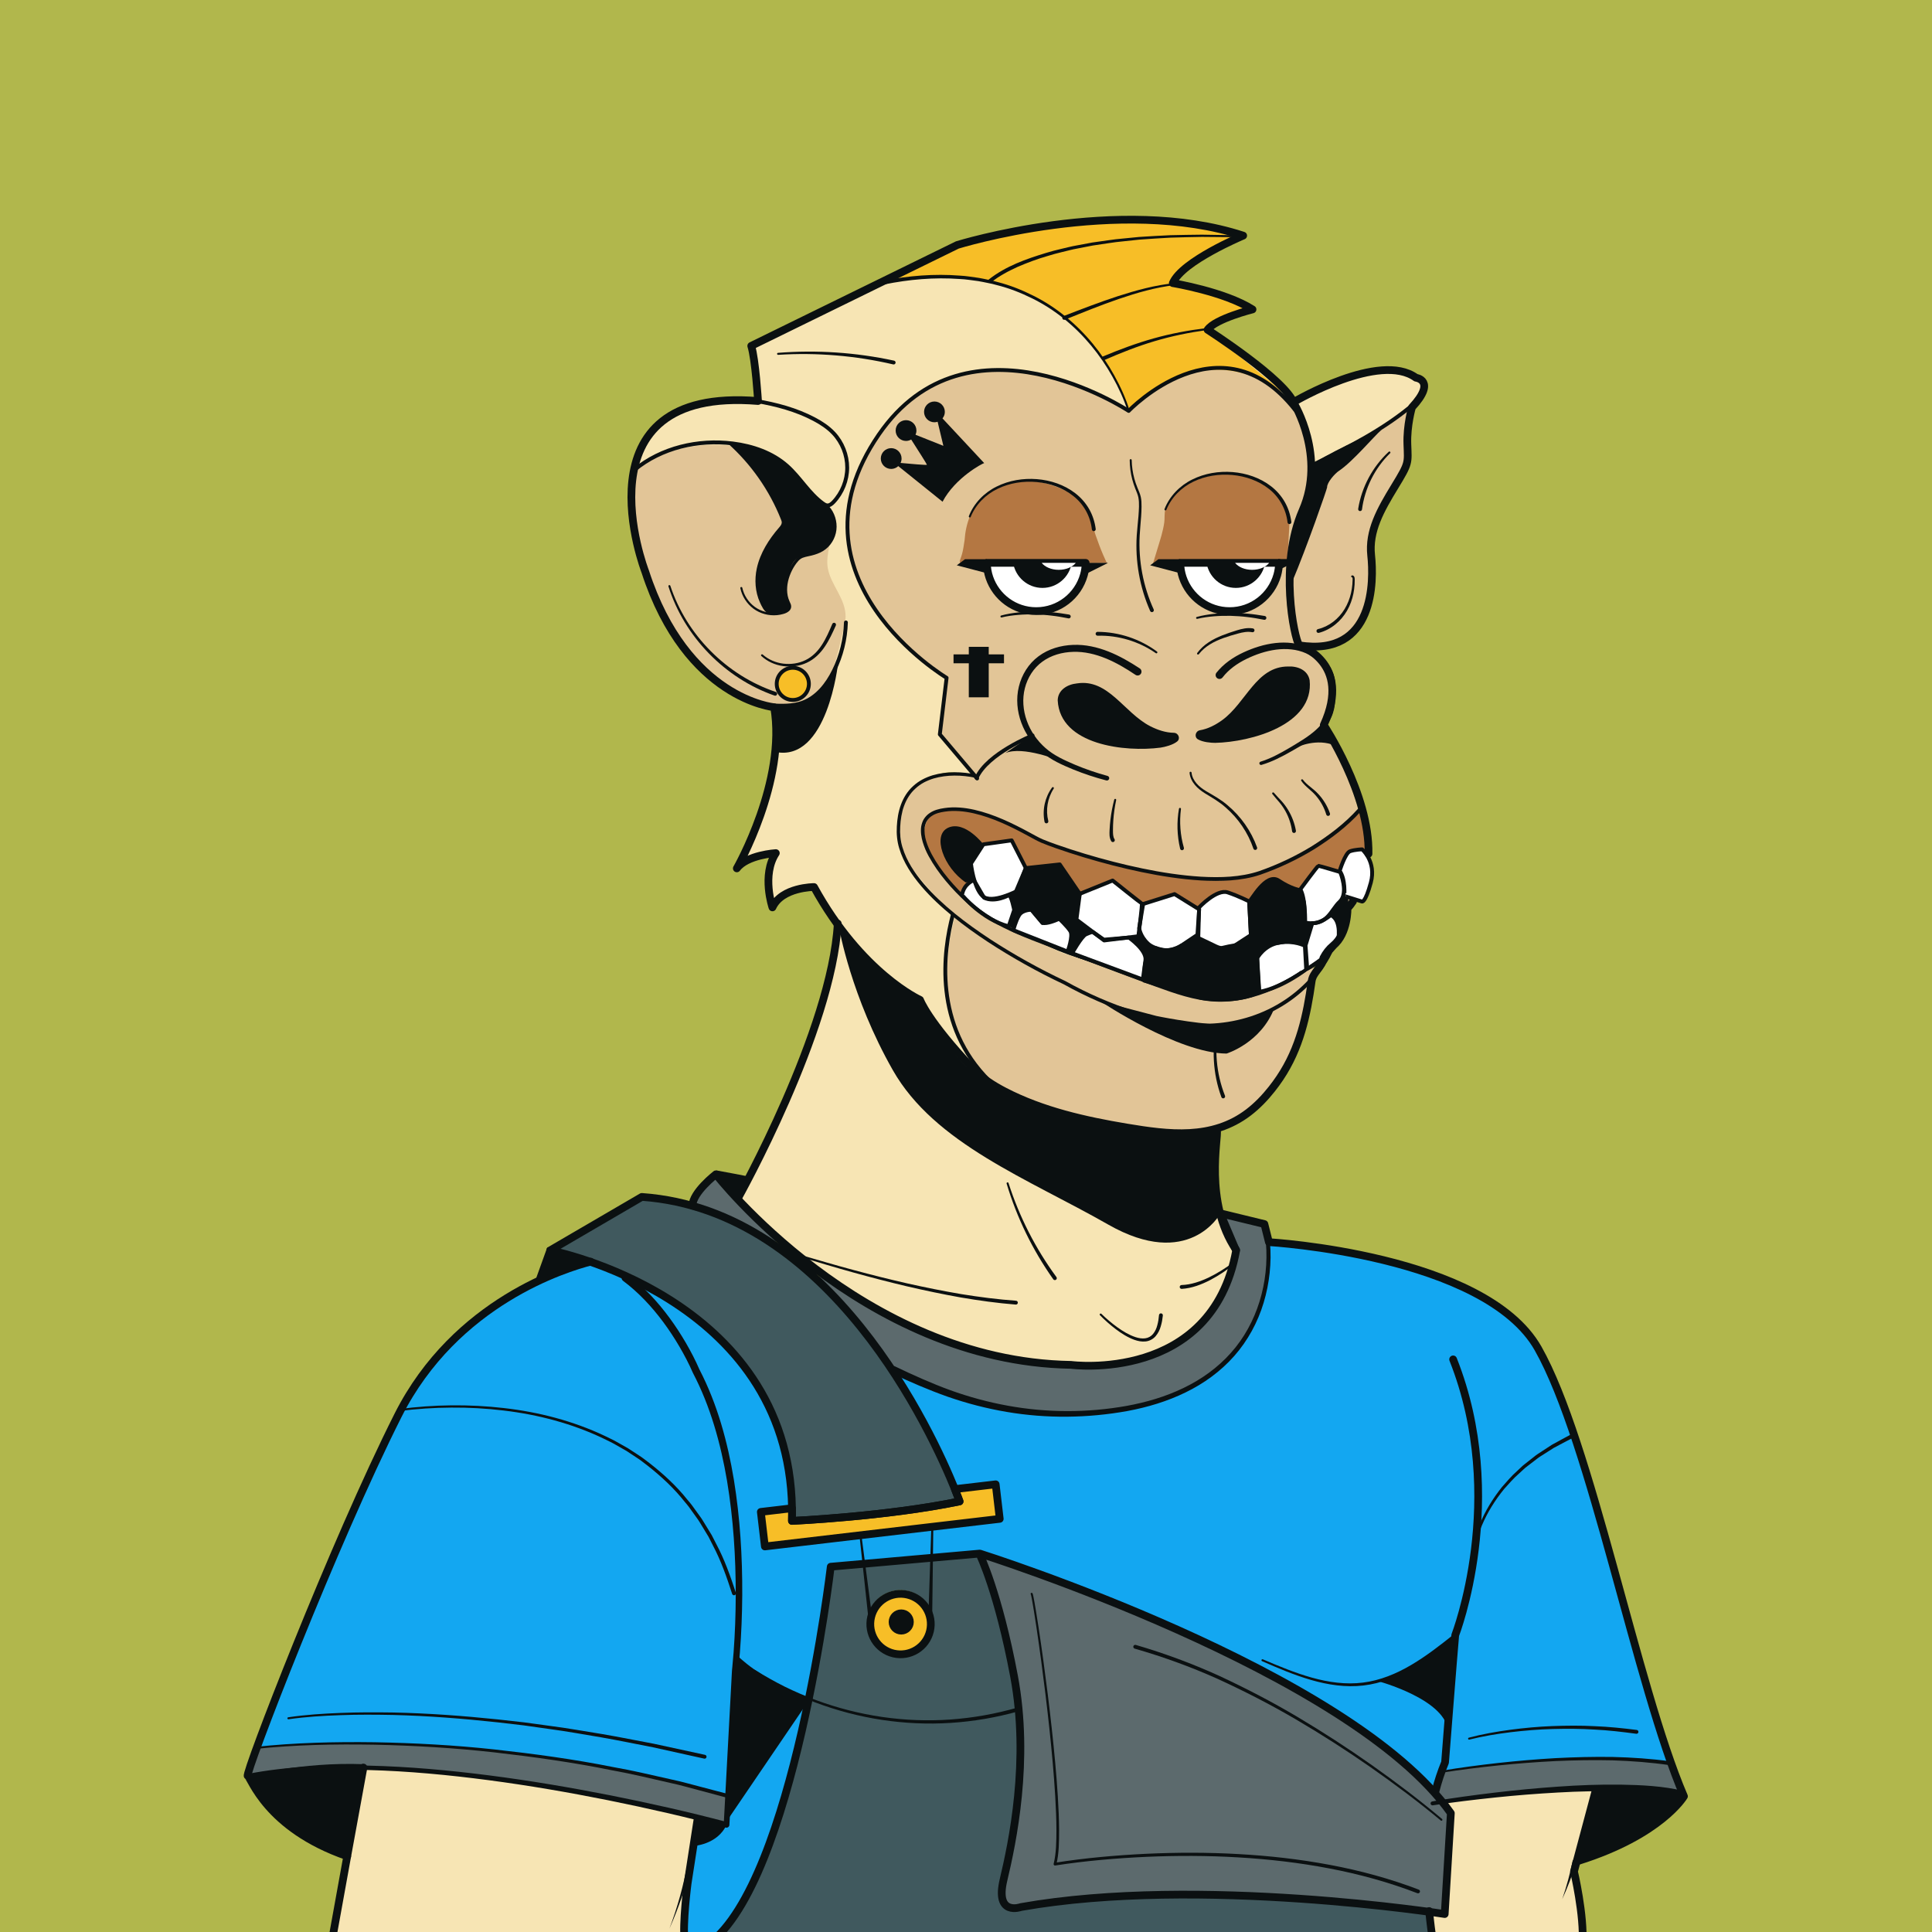 <?xml version="1.0" encoding="utf-8"?>
<!-- Generator: Adobe Illustrator 27.5.0, SVG Export Plug-In . SVG Version: 6.00 Build 0)  -->
<svg version="1.1" xmlns="http://www.w3.org/2000/svg" xmlns:xlink="http://www.w3.org/1999/xlink" x="0px" y="0px"
	 viewBox="0 0 500 500" style="enable-background:new 0 0 500 500;" xml:space="preserve">
<g id="BACKGROUND">
	<rect style="fill:#B1B74C;" width="500" height="500"/>
</g>
<g id="OBJECTS">
	<g>
		<defs>
			<rect id="SVGID_1_" width="500" height="500"/>
		</defs>
		<clipPath id="SVGID_00000075851582330844666030000005510118369831852705_">
			<use xlink:href="#SVGID_1_"  style="overflow:visible;"/>
		</clipPath>
		<g style="clip-path:url(#SVGID_00000075851582330844666030000005510118369831852705_);">
			<g>
				<g>
					<path style="fill:#E2C597;" d="M251.102,198.979c1.036,1.304,1.222,2.268-0.605,3.252c-2.672,1.439-3.94,4.528-4.879,7.414
						c-0.854,2.624-1.608,5.302-1.85,8.052c-0.243,2.749,0.047,5.591,1.205,8.097c0.825,1.786,2.184,3.413,3.926,4.362
						c0.883,0.481,1.739,0.536,2.666,0.813c0.842,0.252,1.31,0.722,2.035,1.298c3.243,2.578,7.065,4.347,10.956,5.705
						c4.073,1.405,8.622,2.471,13.908,3.259c4.408,0.657,9.069,1.089,14.251,1.321c2.816,0.131,5.703,0.195,8.825,0.195
						c1.747,0,3.597-0.021,5.497-0.063c2.194-0.043,4.538-0.127,7.166-0.255c0.65-0.03,1.298-0.057,1.944-0.084
						c8.697-0.364,17.061-1.264,25.424-3.897c1.479-0.466,2.945-0.972,4.411-1.478c0.949-0.327,1.925-0.671,2.673-1.34
						c0.875-0.783,1.335-1.918,1.733-3.022c1.323-3.665,2.768-7.873,2.83-11.801c0.057-3.584-0.583-7.188-1.488-10.643
						c-1.621-6.189-4.207-12.13-7.242-17.75l-0.051-0.094l-0.103-0.028c-0.942-0.256-1.947-0.386-2.988-0.386
						c-1.921,0-3.581,0.432-4.657,0.795l-0.061,0.036c-0.74,0.447-1.498,0.879-2.232,1.296l-0.353,0.201
						c-2.348,1.333-4.897,2.677-7.627,3.477c-0.02,0.006-0.038,0.009-0.056,0.009c-0.08,0-0.15-0.053-0.174-0.132
						c-0.03-0.098,0.024-0.198,0.124-0.228c2.704-0.842,5.19-2.211,7.475-3.564l0.798-0.477c2.089-1.247,4.249-2.536,6.061-4.151
						c0.415-0.364,0.806-0.756,1.162-1.162l0.08-0.092l-0.023-0.12c-0.031-0.165-0.014-0.323,0.052-0.471
						c2.379-5.174,2.78-9.617,1.191-13.204c-1.058-2.387-2.807-3.941-4.087-4.824c0,0-0.064-0.044-0.081-0.044
						c-0.257-0.136-0.539-0.274-0.839-0.408c-1.652-0.743-3.535-1.119-5.597-1.119c-0.743,0-1.51,0.05-2.278,0.15
						c-2.492,0.33-5.095,1.146-7.737,2.423c-2.691,1.307-4.804,2.946-6.28,4.873c-0.144,0.186-0.359,0.293-0.59,0.293
						c-0.166,0-0.324-0.055-0.458-0.158c-0.163-0.122-0.266-0.298-0.293-0.497c-0.027-0.198,0.026-0.394,0.148-0.552
						c1.658-2.08,3.972-3.819,6.888-5.176c2.787-1.297,5.537-2.107,8.173-2.408c0.715-0.08,1.431-0.121,2.128-0.121
						c0.917,0,1.82,0.07,2.685,0.209l0.416,0.067l-0.141-0.397c-2.728-7.686-2.552-16.652-1.553-24.6
						c0.157-1.25,0.43-2.499,0.724-3.724c0.517-2.155,1.204-4.271,2.092-6.302c4.714-10.781,0.623-21.389-1.354-25.45l-0.026-0.054
						l-0.056-0.052l-0.054-0.04c-5.336-6.791-11.513-10.401-18.358-10.73c-0.34-0.016-0.679-0.024-1.016-0.024
						c-12.571,0-23.166,10.955-23.272,11.066c-0.047,0.049-0.112,0.077-0.181,0.077c-0.049,0-0.097-0.014-0.138-0.041
						c-0.158-0.104-16.02-10.445-33.541-10.447c-12.903-0.001-23.263,5.56-30.797,16.527c-7.037,10.245-9.482,20.571-7.265,30.693
						c4.263,19.469,24.543,31.756,24.747,31.877c0.085,0.051,0.132,0.147,0.12,0.245l-1.73,14.418l-0.013,0.108l0.07,0.083
						c1.42,1.678,2.84,3.356,4.26,5.034c0.672,0.794,4.497,4.166,3.331,5.31c-0.384,0.377-1.317-0.285-1.854-0.256
						c-2.031,0.111-2.652,0.109-4.683,0.22c-2.976,0.162-7.45,1.992-9.219,4.39c-0.509,0.69-0.805,0.86-1.081,1.672
						c-1.582,4.669-2.774,8.636-1.261,13.328c1.229,3.813,4.586,8.462,7.139,11.55c1.033,1.249,2.833,2.168,4.056,3.231
						c1.188,1.032,1.785,2.208,3.082,3.099c2.746,1.887,5.511,3.784,8.547,5.155c2.826,1.277,5.865,2.081,8.953,2.37
						c5.574,0.522,11.633-0.859,15.418-4.985"/>
					<path style="fill:#0B1011;" d="M348.712,230.148c-0.68-0.436-1.419,0.408-1.971,0.997c-1.08,1.151-2.713,1.546-4.177,2.135
						c-2.266,0.911-4.263,2.373-6.421,3.515c-1.178,0.624-2.402,1.138-3.652,1.578l-50.761-4.102
						c-0.275-0.079-0.551-0.158-0.825-0.238c-8.278,0.378-15.791-5.992-24.077-5.843c-0.684,0.012-1.387,0.074-2.001,0.375
						c-0.458,0.225-0.843,0.571-1.222,0.913c-0.266,0.24-0.532,0.48-0.799,0.721c-0.86,0.776-1.185,1.345-0.717,2.471
						c0.406,0.976,1.199,1.76,1.971,2.455c6.2,5.573,13.687,9.562,21.47,12.549c7.783,2.986,15.895,5.011,23.983,7.029
						c2.867,0.715,5.752,1.434,8.703,1.696c1.428,0.127,2.751,0.115,4.152,0.418c1.457,0.315,2.956,0.514,4.449,0.427
						c3.849-0.223,7.446-1.941,10.79-3.86c3.344-1.919,6.586-4.088,10.223-5.368c1.614-0.568,3.3-0.957,4.832-1.719
						c1.676-0.832,2.924-2.073,3.506-3.862c0.294-0.903,0.937-1.06,1.356-1.811c0.475-0.854,0.651-2.002,0.877-2.94
						C348.991,235.224,349.101,232.648,348.712,230.148z"/>
					<g>
						<path style="fill:#F7E5B4;" d="M368.007,99.388c-0.298-0.841-1.334-1.102-1.63-1.141l0-0.001
							c-0.07-0.009-0.162-0.047-0.252-0.104c-1.713-1.246-4.036-1.886-6.88-1.886c-8.788,0-20.143,5.955-23.414,7.78l-0.436,0.243
							l0.243,0.436c0.891,1.602,3.827,7.402,4.197,14.774l0.038,0.762l0.683-0.339l0.332-0.165c0.684-0.339,1.367-0.678,2.053-1.022
							c1.76-0.996,4.151-2.232,6.755-3.493c3.093-1.668,5.843-3.285,8.338-4.909c-0.268,0.174-0.531,0.35-0.802,0.522l-0.031,0.019
							l-0.028,0.024c-0.665,0.572-1.767,1.741-3.044,3.094c-2.382,2.525-5.644,5.983-7.894,7.465
							c-1.021,0.673-3.285,3.095-3.277,4.627c-0.238,0.967-4.888,14.39-8.603,23.349l-0.152,0.152l0.089,0.227
							c-0.079,8.007,1.347,14.679,2.133,16.48l0.111,0.256l0.276,0.039c1.172,0.168,2.305,0.253,3.367,0.253
							c3.882,0,7.031-1.122,9.358-3.335c5.88-5.591,5.178-16.49,4.822-19.697c-0.684-6.337,2.273-11.762,6.21-18.194
							c3.271-5.358,3.361-5.625,3.204-9.517l-0.04-1.112c-0.12-3.382,0.467-6.597,0.828-8.213l0.305-1.365l-1.1,0.856
							c-1.764,1.381-3.683,2.739-5.704,4.053c2.494-1.625,4.736-3.258,6.814-4.957l0.085-0.07l0.048-0.1
							c0.023-0.049,0.032-0.072,0.046-0.093C368.019,101.882,368.296,100.219,368.007,99.388z"/>
						<path style="fill:#F7E5B4;" d="M339.079,246.858c-3.328,1.753-6.709,3.635-10.05,5.594l-0.143,0.084l-0.065,0.153
							c-3.336,7.912-11.061,10.069-11.778,10.254c-11.074-0.118-28.147-10.764-31.462-12.901l-0.061-0.039l-0.07-0.02
							c-8.452-2.465-15.183-5.144-21.183-8.433c-1.149-0.626-2.259-1.293-3.343-1.981c-0.789,0.32-1.689,0.321-2.494-0.209
							c-0.624-0.41-1.247-0.833-1.868-1.266c-0.446,1.836-2.349,3.287-4.279,1.925c-0.435-0.307-0.869-0.618-1.302-0.931
							c-0.494-0.001-1.018-0.14-1.551-0.496c-4.118-2.749-7.307-6.651-10.571-10.337c-0.728-0.822-1.401-1.658-2.014-2.516
							c-0.572-0.211-1.087-0.617-1.442-1.284c-1.225-2.305-1.786-4.643-2.278-7.192c-0.048-0.247-0.065-0.484-0.06-0.711
							c-0.301-1.482-0.467-2.995-0.376-4.586c0.052-0.916,0.408-1.606,0.915-2.087c0.281-1.487,0.85-2.932,1.842-4.299
							c1.043-1.437,2.384-2.422,3.884-3.121c2.799-2.379,6.526-3.411,10.767-1.838c0.159,0.059,0.301,0.131,0.441,0.204
							c0.131,0.026,0.262,0.053,0.393,0.081c0.585,0.065,1.171,0.169,1.756,0.324l-0.102-0.121l-9.354-11.055l1.718-14.318
							l0.038-0.314l-0.267-0.169c-2.092-1.321-20.556-13.436-24.595-31.867c-2.234-10.194,0.222-20.588,7.302-30.894
							c7.587-11.046,18.002-16.647,30.955-16.647c16.061,0,30.635,8.57,33.393,10.288l0.333,0.208l0.281-0.275
							c1.853-1.814,11.678-10.864,23.163-10.864c0.343,0,0.687,0.008,1.032,0.025c5.441,0.259,10.496,2.589,15.023,6.924
							l0.718-0.695c-4.57-5.152-15.125-12.512-20.069-15.685c-0.116-0.076-0.194-0.19-0.218-0.32
							c-0.04-0.181,0.02-0.319,0.077-0.406c1.082-1.557,4.493-3.267,9.595-4.804l1.194-0.36l-1.111-0.565
							c-7.215-3.667-17.903-5.473-18.355-5.548c-0.147-0.025-0.277-0.119-0.355-0.26c-0.072-0.13-0.079-0.287-0.017-0.43
							c1.923-4.542,11.851-9.537,16.031-11.473l1.222-0.566l-1.296-0.368c-7.697-2.188-16.544-3.298-26.296-3.298
							c-23.13,0-43.865,6.216-44.737,6.48l-0.038,0.012l-0.036,0.018l-52.53,25.72l-0.359,0.176l0.092,0.389
							c0.857,3.615,1.401,11.168,1.548,13.397l0.025,0.387l0.381,0.072c0.585,0.11,1.149,0.226,1.708,0.345
							c-0.588-0.125-1.184-0.246-1.801-0.361l-0.259-0.048c0,0-0.186,0.186-0.189,0.189c-0.062,0.058-0.179,0.138-0.343,0.138
							l-0.052-0.003c-1.841-0.152-3.631-0.23-5.32-0.23c-10.523,0-18.07,2.96-22.432,8.799c-1.486,1.987-2.613,4.338-3.351,6.985
							l-0.38,1.362l1.151-0.818c0.225-0.16,0.468-0.3,0.698-0.454c-0.569,0.381-1.136,0.766-1.675,1.185l-0.193,0.15v0.196
							c-2.399,11.135,1.904,23.782,2.793,26.207c3.456,9.434,7.673,18.395,15.104,25.39c4.79,4.509,10.161,7.307,16.372,9.209
							c2.813,0.861,2.468,2.39,2.548,5.348c0.104,3.889-0.285,7.784-0.985,11.608c-1.397,7.635-4.021,15.058-7.402,22.034
							c-0.002,0.003-0.594,1.225-0.594,1.225l1.246-0.55c2.81-1.24,6.076-1.573,7.013-1.645c0,0,0.049-0.004,0.052-0.004
							c0.191,0,0.352,0.099,0.44,0.251c0.097,0.168,0.091,0.365-0.015,0.526c-2.456,3.757-1.914,8.795-1.372,11.464l0.196,0.968
							l0.664-0.731c3.318-3.654,9.7-3.696,9.97-3.696c0.185,0,0.351,0.099,0.444,0.265c1.711,3.122,3.615,6.164,5.658,9.035
							l0.087,0.122l0.139,0.054c0.18,0.07,0.302,0.238,0.312,0.43l0.008,0.149l0.059,0.08l-0.308,2.874
							c-2.807,26.2-23.075,63.628-25.377,67.81l-0.177,0.321l0.253,0.265c4.862,5.1,10.147,9.941,15.723,14.4l-0.123-0.037
							l2.21,1.683c15.099,11.703,39.081,25.745,67.613,26.209c0.031,0.004,0.059,0.007,0.086,0.009
							c0.384,0.05,2.155,0.258,4.795,0.258c8.639,0,29.456-2.377,36.146-24.391l0.433-1.426l-0.045,0.032
							c0.297-1.103,0.553-2.224,0.764-3.339l0.029-0.153l-0.064-0.143l-0.08-0.18l-0.017-0.038l-0.023-0.034
							c-1.671-2.534-2.98-5.224-3.89-7.994l-0.292-0.888l-0.577,0.735c-1.736,2.213-5.684,5.924-12.619,5.924
							c-4.438,0-9.4-1.547-14.748-4.598c-4.405-2.513-9.03-4.937-13.502-7.281c-16.52-8.659-33.602-17.612-42.067-32.483
							c-8.611-15.128-12.287-29.317-13.468-34.715l-0.592-2.706c8.746,11.912,17.453,17.178,19.918,18.51l1.078,0.583l-0.237-0.765
							c0.073,0.23,0.146,0.47,0.22,0.692l0.025,0.076l0.047,0.064c0.034,0.046,0.051,0.074,0.057,0.096
							c0.106,0.275,2.389,5.881,13.516,17.631c5.038,5.327,12.571,8.174,19.396,10.362c7.277,2.333,14.798,3.932,22.346,5.092
							c11.884,1.826,23.988,1.056,33.134-7.843c5.719-5.565,8.758-12.8,10.054-20.559c0.513-3.076,1.534-5.911,1.933-9.062
							c0.288-2.275,0.576-4.549,0.864-6.824l0.121-0.953L339.079,246.858z M185.027,114.491c-1.864,0-3.705,0.146-5.504,0.427
							c1.805-0.284,3.645-0.439,5.505-0.439c1.161,0,2.333,0.074,3.502,0.186C187.364,114.554,186.188,114.491,185.027,114.491z
							 M213.386,141.73c-0.72,0.575-1.623,1.02-2.763,1.362c-0.461,0.149-0.941,0.252-1.405,0.351
							c-0.574,0.123-1.117,0.239-1.619,0.432c-0.997,0.364-1.673,1.262-2.279,2.151c-0.58,0.873-1.055,1.818-1.415,2.813
							c-0.562,1.547-1.076,3.882-0.332,6.218c0.094,0.314,0.22,0.591,0.353,0.884c0.082,0.18,0.168,0.369,0.253,0.584
							c0.045,0.125,0.119,0.396,0.058,0.656c-0.048,0.207-0.171,0.411-0.349,0.577c-0.317,0.291-0.722,0.494-1.309,0.656
							c-0.491,0.142-0.996,0.239-1.508,0.289c-0.263,0.025-0.533,0.038-0.8,0.038c-0.275,0-0.55-0.013-0.822-0.04l-0.874-0.706
							c-0.624-0.505-1.08-1.503-1.413-2.232l-0.027-0.06c-1.148-2.514-1.426-5.537-0.781-8.511
							c0.744-3.432,2.598-6.819,5.669-10.356c0.325-0.374,0.77-0.887,0.798-1.552c0.017-0.404-0.128-0.771-0.234-1.038
							c-2.915-7.344-7.555-14.061-13.42-19.424l-0.116-0.106c0.212,0.023,0.425,0.034,0.637,0.061
							c5.718,0.725,10.567,2.728,14.023,5.794c1.473,1.308,2.756,2.856,3.997,4.353c1.592,1.921,3.238,3.907,5.288,5.385
							c0.31,0.223,0.674,0.465,1.083,0.495l0.019,0.001l0.069,0.002c0.105,0,0.21-0.02,0.316-0.046l-0.653,0.198l0.484,0.58
							c1.098,1.316,1.72,3.062,1.706,4.792C216.008,138.416,215.024,140.435,213.386,141.73z M215.949,129.65
							c2.098-2.351,3.307-5.468,3.311-8.621C219.256,124.182,218.047,127.299,215.949,129.65z"/>
						<path style="fill:#754D2B;" d="M316.566,283.756L316.566,283.756C316.566,283.756,316.565,283.756,316.566,283.756
							c-0.002-0.005-0.004-0.009-0.005-0.013C316.562,283.747,316.564,283.752,316.566,283.756z"/>
						<path style="fill:#754D2B;" d="M234.141,233.466c-0.02,0.264-0.04,0.531-0.048,0.823
							C234.101,233.997,234.12,233.73,234.141,233.466z"/>
						<path style="fill:#754D2B;" d="M234.091,234.826c-0.001,0.219-0.005,0.432,0,0.665
							C234.086,235.258,234.09,235.045,234.091,234.826z"/>
						<path style="fill:#754D2B;" d="M236.058,228.792c0.054-0.079,0.107-0.158,0.163-0.236
							C236.165,228.635,236.112,228.713,236.058,228.792z"/>
						<path style="fill:#754D2B;" d="M234.353,232.198c0.073-0.262,0.163-0.527,0.269-0.794
							C234.517,231.671,234.425,231.936,234.353,232.198z"/>
						<path style="fill:#754D2B;" d="M234.737,231.128c0.105-0.243,0.217-0.487,0.345-0.732
							C234.955,230.641,234.841,230.885,234.737,231.128z"/>
						<path style="fill:#754D2B;" d="M235.297,230.006c0.081-0.144,0.165-0.287,0.253-0.431
							C235.463,229.719,235.378,229.863,235.297,230.006z"/>
						<path style="fill:#754D2B;" d="M234.31,232.374c-0.07,0.284-0.127,0.565-0.153,0.84
							C234.184,232.939,234.24,232.658,234.31,232.374z"/>
						<polygon style="fill:#754D2B;" points="173.24,151.423 173.24,151.423 173.24,151.422 						"/>
						<path style="fill:#754D2B;" d="M215.722,129.916c-0.121,0.128-0.239,0.238-0.356,0.338
							C215.482,130.153,215.599,130.046,215.722,129.916z"/>
						<path style="fill:#754D2B;" d="M214.839,130.619c-0.017,0.009-0.034,0.014-0.051,0.022
							C214.805,130.633,214.822,130.628,214.839,130.619z"/>
						<path style="fill:#754D2B;" d="M215.209,130.378c-0.057,0.043-0.113,0.083-0.169,0.119
							C215.096,130.461,215.152,130.422,215.209,130.378z"/>
						<path style="fill:#754D2B;" d="M234.144,236.803c-0.012-0.209-0.017-0.403-0.026-0.604
							C234.126,236.4,234.131,236.595,234.144,236.803z"/>
						<path style="fill:#754D2B;" d="M234.247,238.209c-0.016-0.181-0.027-0.353-0.041-0.53
							C234.22,237.856,234.232,238.028,234.247,238.209z"/>
						<path style="fill:#754D2B;" d="M200.484,104.756c-0.479-0.115-0.959-0.23-1.458-0.338
							C199.525,104.526,200.005,104.641,200.484,104.756z"/>
						<path style="fill:#754D2B;" d="M208.31,107.334c-0.176-0.078-0.347-0.16-0.526-0.235
							C207.963,107.174,208.134,107.256,208.31,107.334z"/>
						<path style="fill:#754D2B;" d="M207.003,106.788c-0.268-0.106-0.53-0.216-0.804-0.318
							C206.473,106.572,206.735,106.682,207.003,106.788z"/>
						<path style="fill:#754D2B;" d="M205.497,106.225c-0.318-0.112-0.631-0.227-0.957-0.334
							C204.867,105.998,205.18,106.113,205.497,106.225z"/>
						<path style="fill:#754D2B;" d="M203.874,105.687c-0.356-0.111-0.709-0.224-1.076-0.329
							C203.165,105.463,203.518,105.576,203.874,105.687z"/>
						<path style="fill:#754D2B;" d="M202.198,105.197c-0.408-0.111-0.812-0.224-1.234-0.329
							C201.386,104.973,201.791,105.086,202.198,105.197z"/>
						<path style="fill:#754D2B;" d="M168.704,118.589c-0.46,0.254-0.915,0.515-1.359,0.791
							C167.79,119.104,168.244,118.843,168.704,118.589z"/>
						<path style="fill:#754D2B;" d="M179.106,114.996c-0.729,0.123-1.453,0.263-2.166,0.431
							C177.654,115.258,178.378,115.12,179.106,114.996z"/>
						<path style="fill:#754D2B;" d="M176.124,115.644c-0.574,0.15-1.147,0.305-1.708,0.484
							C174.978,115.949,175.55,115.795,176.124,115.644z"/>
						<path style="fill:#754D2B;" d="M173.474,116.457c-0.509,0.18-1.016,0.362-1.513,0.566
							C172.458,116.82,172.965,116.637,173.474,116.457z"/>
						<path style="fill:#754D2B;" d="M171.018,117.437c-0.48,0.215-0.958,0.435-1.424,0.673
							C170.061,117.872,170.538,117.652,171.018,117.437z"/>
						<path style="fill:#754D2B;" d="M234.558,240.992c0.009,0.068,0.017,0.135,0.026,0.203
							C234.575,241.126,234.567,241.06,234.558,240.992z"/>
						<path style="fill:#754D2B;" d="M234.354,239.279c0.014,0.134,0.027,0.266,0.042,0.402
							C234.381,239.544,234.369,239.413,234.354,239.279z"/>
					</g>
				</g>
				<path style="fill:#B47742;" d="M352.359,209.439l1.646,10.976c0,0-15.256,19.976-51.256,16.683
					c-12.76-1.167-25.66-3.857-37.273-9.428c-2.654-1.273-5.24-2.701-7.684-4.343c-0.814-0.547-1.613-1.116-2.387-1.718
					c-0.291-0.226-0.568-0.489-0.871-0.698c-1.243-0.86-2.092,0-2.842,1.25c-0.871,1.452-0.717,3.299-0.272,4.933
					c0.111,0.408,0.411,1.072,0.317,1.497c-0.085,0.387-0.417,0.452-0.748,0.705c-0.618,0.472-1.12,1.098-1.437,1.809
					c-0.125,0.279-0.232,0.585-0.469,0.778c-0.665-0.406-1.074-0.945-1.562-1.527c-0.418-0.499-0.97-0.904-1.423-1.392
					c-1.021-1.101-1.903-2.318-2.833-3.494c-1.597-2.02-4.098-4.845-4.174-7.579c-0.11-3.951,0-9.768,10.646-8.122
					c10.646,1.646,21.732,10.646,38.305,13.61c16.573,2.964,25.573,7.024,38.195,2.524
					C338.859,221.402,352.359,209.439,352.359,209.439z"/>
				<path style="fill:#B47742;" d="M286.032,144.799c-0.765-1.656-1.447-3.351-2.042-5.076c-0.283-0.819-0.69-1.722-0.812-2.582
					c-0.079-0.555,0.022-1.086-0.096-1.652c-0.403-1.932-1.353-3.693-2.692-5.137c-2.503-2.698-6.064-4.241-9.557-5.194
					c-1.323-0.361-2.669-0.641-4.026-0.84c-0.496-0.073-1.127-0.251-1.632-0.191c-5.018,0.587-9.964,2.627-12.829,6.974
					c-0.509,0.772-0.905,1.601-1.235,2.46l-0.033-0.095c-0.855,1.997-1.299,4.164-1.443,6.337c-0.015,0.094-0.031,0.188-0.046,0.282
					c-0.174,1.08-0.306,2.17-0.596,3.225c-0.15,0.544-0.34,1.076-0.531,1.607c-0.263,0.731,0.184,0.266-0.079,0.997
					c0.444-0.078,0.122,0.861,0.507,0.626c1.316-0.801,2.006-0.831,3.443-0.831c1.395,0,2.791,0,4.187,0c5.726,0,11.451,0,17.177,0
					c3.31,0,6.619,0,9.929,0c0.837,0,2.125-0.245,2.882,0.119C286.359,145.482,286.191,145.142,286.032,144.799z"/>
				<path style="fill:#B47742;" d="M333.42,133.232c-0.287-0.906-0.714-1.763-1.211-2.57c-2.719-4.407-7.617-7.316-12.762-7.903
					c-5.145-0.586-10.45,1.071-14.55,4.234c-1.508,1.164-2.764,3.078-3.311,4.905c-0.301,1.008-0.124,2.243-0.274,3.295
					c-0.161,1.133-0.416,2.25-0.719,3.353c-0.171,0.624-0.358,1.244-0.551,1.862c-0.45,1.436-1.65,5.421-1.656,5.445
					c0.043,0.864,0.68-0.043,0.712-0.06c0.177,0.057-0.086-0.542,0.083-0.562h32.05c0.671,0,1.25,0.66,1.921,0.658
					c0.196-1.482,0.169-3.613,0.264-5.098c0.098-1.528,0.182-3.056,0.25-4.585C333.713,135.149,333.744,134.254,333.42,133.232z"/>
				<path style="fill:#E2C597;" d="M214.237,147.053c-0.694-3.851,1.467-7.753,0.964-11.633c-0.282-2.171-2.806-4.062-4.065-5.853
					c-4.765-6.785-10.731-11.701-18.798-13.617c-8.067-1.915-16.732-0.458-24.312,2.901c-1.261,0.559-2.365,1.278-3.156,2.409
					c-0.781,1.117-1.162,1.981-1.27,3.34c-1.109,14.071,3.429,28.664,10.834,40.426c0.961,1.527,1.926,3.059,3.1,4.429
					c2.274,2.655,5.244,4.605,8.197,6.475c1.615,1.023,3.238,2.033,4.868,3.031c2.466,1.509,4.999,3.01,7.809,3.692
					c3.658,0.887,7.656,0.275,10.881-1.665c5.558-3.345,7.061-9.632,8.367-15.548c0.416-1.886,1.176-3.954,1.178-5.901
					C218.84,154.877,215.029,151.447,214.237,147.053z"/>
				<path style="fill:#E2C597;" d="M340.102,120.98l24.951-15.073c0,0-1.244,9.22-1.024,12.585c0.219,3.366-4.829,9.585-4.829,9.585
					s-5.488,9.878-4.902,17.195c0.585,7.317,0.073,15-3.585,17.268c-3.659,2.268-4.39,5.195-9.659,4.61
					c-5.268-0.585-5.488-1.244-5.488-1.244l-1.683-19.39L340.102,120.98z"/>
				<path style="fill:#FFFFFF;" d="M254.62,145.561c-0.003,0.112-0.018,0.221-0.018,0.334c0,6.87,5.93,12.439,13.244,12.439
					c7.314,0,13.244-5.569,13.244-12.439c0-0.113-0.015-0.222-0.018-0.334H254.62z"/>
				<path style="fill:#FFFFFF;" d="M305.468,145.561c0.123,6.77,5.995,12.224,13.232,12.224c7.237,0,13.109-5.454,13.232-12.224
					H305.468z"/>
				<path style="fill:#E2C597;" d="M248.798,231.031c-1.85,6.714-3.161,10.842-3.545,17.796c-0.384,6.954,0.475,14.073,3.333,20.424
					c2.172,4.826,5.554,9.182,9.913,12.22c4.736,3.301,9.656,4.4,15.233,5.731c9.396,2.243,18.859,4.22,28.355,5.99
					c9.434,1.758,19.12-3.054,25.254-10.078c4.703-5.385,7.747-11.977,10.042-18.691c1.412-4.13,1.842-8.306,2.426-12.614
					l0.585-5.122l-11.509,5.848c0,0-7.661,6.883-18.052,4.981c-10.39-1.902-23.707-6.878-23.707-6.878l-12.439-4.098l-13.317-6.293
					c0,0-7.024-4.976-8.049-6.146C251.736,232.29,249.971,233.135,248.798,231.031z"/>
				<path style="fill:#FFFFFF;" d="M254.505,218.512l7.317-1.024l3.659,7.171l-2.122,5.854c0,0-6.732,3.585-9.073,1.39
					c-2.341-2.195-3-8.415-3-8.415L254.505,218.512z"/>
				<path style="fill:#0B1011;" d="M265.481,224.658l8.78-0.951l5.195,7.61l-1.463,4.39c0,0-5.854,3.659-8.195,3.146l-6.878-8.122
					L265.481,224.658z"/>
				<path style="fill:#FFFFFF;" d="M279.456,231.317l8.488-3.439c0,0,7.317,5.854,7.537,5.927c0.219,0.073-0.878,8.488-0.878,8.488
					l-8.854,1.098l-7.171-5.415L279.456,231.317z"/>
				<path style="fill:#FFFFFF;" d="M295.846,233.951l8.122-2.561l6.366,3.951l-0.439,6.585l-4.352,2.919
					c-1.376,0.923-3.057,1.272-4.684,0.961c-1.323-0.253-2.815-0.726-3.768-1.612c-2.049-1.902-2.268-4.024-2.268-4.024
					L295.846,233.951z"/>
				<path style="fill:#FFFFFF;" d="M314.743,244.952l-4.629-2.22l0.219-7.902c0,0,4.537-4.829,7.39-3.878
					c2.854,0.951,5.561,2.341,5.561,2.341l0.439,8.707l-4.073,2.638C318.182,245.59,316.322,245.709,314.743,244.952z"/>
				<path style="fill:#0B1011;" d="M323.285,233.293c0.439,0,4.317-7.61,7.61-5.415c3.293,2.195,5.561,2.488,5.561,2.488
					l0.951,2.927c0,0,1.537,8.707-3.293,10.024c-4.829,1.317-8.561,0.951-8.561,0.951L323.724,242L323.285,233.293z"/>
				<path style="fill:#FFFFFF;" d="M336.529,230.146c0,0,4.463-6.073,4.683-6.073s5.634,1.61,5.634,1.61s2.268,5.415-0.146,7.683
					c-2.415,2.268-3.146,6.439-8.927,5.415C337.773,238.781,337.92,232.561,336.529,230.146z"/>
				<path style="fill:#FFFFFF;" d="M346.7,225.408c0,0,1.427-4.665,2.689-5.104c1.262-0.439,3.128-0.494,3.128-0.494
					s3.732,3.183,2.25,8.616c-1.482,5.433-2.305,4.884-2.305,4.884l-4.555-1.427C347.907,231.884,348.292,227.494,346.7,225.408z"/>
				<path style="fill:#FFFFFF;" d="M346.267,243.683c0,0,1.152-5.488-1.866-6.86c0,0-2.524,2.195-4.774,2.085l-1.756,5.762
					l0.439,6.037C338.31,250.707,344.017,247.908,346.267,243.683z"/>
				<path style="fill:#FFFFFF;" d="M325.907,256.689c-0.162,0.029-0.549-8.726-0.549-8.726s1.756-3.347,5.707-4.006
					c3.951-0.659,6.64,0.823,6.64,0.823l0.329,6.037C338.035,250.817,331.999,255.592,325.907,256.689z"/>
				<path style="fill:#0B1011;" d="M325.359,247.963c0,0-1.097-4.071-5.707-3.325c-4.61,0.746-8.068,1.898-8.507,4.039
					c-0.439,2.14,0.11,9.659,0.11,9.659s5.986,1.61,11.748-0.75l2.905-0.897L325.359,247.963z"/>
				<path style="fill:#0B1011;" d="M310.871,248.402c0,0-2.14-4.226-5.159-3.677c0,0-3.348,2.195-6.476,0.658
					c0,0-2.305,1.921-2.744,3.457c-0.439,1.536-0.384,4.939-0.384,4.939l14.817,4.5L310.871,248.402z"/>
				<path style="fill:#FFFFFF;" d="M292.157,242.64c0,0,4.665,3.238,4.281,5.872c-0.384,2.634-0.659,4.994-0.659,4.994
					l-18.329-6.805c0,0,2.47-4.39,3.567-4.884c1.098-0.494,1.756-0.659,1.756-0.659l2.909,2.031L292.157,242.64z"/>
				<path style="fill:#FFFFFF;" d="M276.298,246.262c0,0,1.482-4.006,0.713-5.268c-0.768-1.262-3.073-3.402-3.073-3.402l-4.14,1.262
					l-2.829-3.402c0,0-2.36-0.055-3.238,1.427c-0.878,1.482-1.482,3.841-1.482,3.841L276.298,246.262z"/>
				<path style="fill:#FFFFFF;" d="M261.042,239.732l1.427-4.226c0,0-0.713-3.732-1.372-3.842c0,0-3.622,2.031-6.421,0.659
					l-2.634-4.555c0,0-2.579,0.878-3.073,3.842C248.968,231.61,254.127,237.976,261.042,239.732z"/>
				<g>
					<g>
						<g>
							<path style="fill:#754D2B;" d="M316.598,283.756L316.598,283.756C316.598,283.756,316.598,283.756,316.598,283.756
								c-0.002-0.005-0.004-0.009-0.005-0.013C316.595,283.747,316.596,283.752,316.598,283.756z"/>
						</g>
					</g>
					<g>
						<path style="fill:#13A7F1;" d="M326.82,337.083c-1.527,5.082-4.138,9.812-7.55,13.678c-3.359,3.818-7.574,6.971-12.527,9.372
							c-4.379,2.141-9.398,3.75-14.92,4.782c-5.424,0.982-10.942,1.48-16.399,1.48c-4.995,0-9.984-0.418-14.828-1.243
							c-5.091-0.859-10.204-2.174-15.196-3.91c-3.595-1.269-7.332-2.794-11.76-4.797l-0.76-0.344l0.446,0.705
							c6.895,10.911,11.548,21.024,14.237,27.586l0.072,0.176l0.189-0.022l9.804-1.151c0.029-0.003,0.058-0.005,0.087-0.005
							c0.171,0,0.332,0.056,0.466,0.161c0.157,0.124,0.256,0.302,0.28,0.501l1.05,8.941c0.023,0.199-0.032,0.395-0.156,0.552
							c-0.124,0.157-0.302,0.257-0.501,0.28l-17.319,2.034l-0.218,0.026l-0.003,0.22l-0.076,6.018l-0.003,0.277l0.275-0.024
							l12.042-1.063c0.026-0.003,0.048-0.004,0.07-0.004c0.072,0,0.147,0.012,0.222,0.035c3.474,1.095,85.467,27.22,116.884,60.899
							l0.303,0.325l0.12-0.428c0.611-2.178,1.321-4.256,2.11-6.178l0.015-0.036l0.003-0.039l0.015-0.197
							c0.096-1.223,0.427-5.453,0.825-10.503l0.006-0.077l-0.039-0.067c-3.208-5.59-13.55-9.069-16.644-10.002l-0.071-0.021
							l-0.071,0.021c-1.561,0.452-3.019,0.751-4.455,0.915c-1.02,0.121-2.078,0.182-3.146,0.182c-3.201,0-6.567-0.525-10.29-1.604
							c-4.226-1.223-8.233-2.923-12.658-4.857c4.444,1.879,8.463,3.543,12.695,4.726c3.617,1.014,6.887,1.507,9.998,1.507
							c1.148,0,2.282-0.07,3.37-0.209c4.015-0.495,8.25-2.045,12.587-4.607c3.777-2.227,7.333-4.988,10.369-7.401l0.084-0.067
							l0.009-0.107l0.036-0.41c0.007-0.069,0.023-0.138,0.048-0.204c0.136-0.35,13.44-35.537-0.544-70.82
							c-0.074-0.186-0.071-0.39,0.009-0.574c0.079-0.184,0.226-0.326,0.412-0.399c0.089-0.035,0.182-0.053,0.277-0.053
							c0.309,0,0.583,0.186,0.697,0.475c13.87,34.996,1.146,70.296,0.598,71.782l-0.012,0.031l-0.003,0.033
							c-0.457,5.09-2.602,32.526-2.621,32.783c-0.006,0.078-0.025,0.155-0.055,0.228c-0.216,0.522-0.423,1.054-0.625,1.591
							l-0.152,0.404l0.426-0.069c4.19-0.678,8.594-1.271,13.466-1.815c4.954-0.544,9.925-0.964,14.774-1.247
							c4.219-0.221,8.121-0.328,11.929-0.328c0.967,0,1.933,0.007,2.9,0.022c5.002,0.125,9.513,0.454,13.789,1.005l0.402,0.052
							l-0.134-0.383c-4.173-11.882-8.224-26.623-12.513-42.229c-6.829-24.85-13.892-50.546-21.534-64.042
							c-12.766-22.544-62.985-26.708-68.67-27.109l-0.289-0.02l0.022,0.289c0.166,2.184,0.124,4.434-0.128,6.881
							C328.097,331.996,327.576,334.584,326.82,337.083z M380.221,449.959c3.13-0.834,6.534-1.482,10.716-2.049
							c3.923-0.513,7.476-0.824,10.863-0.951c2.039-0.075,3.863-0.112,5.574-0.112c1.897,0,3.642,0.044,5.336,0.135
							c3.844,0.144,7.656,0.572,10.879,0.971c0.137,0.017,0.234,0.142,0.217,0.279c-0.016,0.125-0.122,0.219-0.248,0.219
							c-3.254-0.437-7.048-0.905-10.868-1.091c-2.087-0.136-4.286-0.202-6.717-0.202c-1.3,0-2.662,0.019-4.162,0.057
							c-3.381,0.089-6.932,0.36-10.857,0.829c-4.179,0.518-7.584,1.127-10.715,1.917l-0.013,0.003
							C380.228,449.964,380.223,449.964,380.221,449.959z"/>
						<polygon style="fill:#13A7F1;" points="241.078,402.192 241.273,396.179 241.283,395.889 240.994,395.923 223.064,398.029 
							222.813,398.058 222.846,398.31 223.553,403.719 223.584,403.957 223.823,403.936 240.85,402.433 241.071,402.414 						"/>
						<path style="fill:#40595E;" d="M152.797,325.766l0.042,0.014l0.044-0.001c0,0,0.001,0,0.001,0c0.186,0,0.34,0.055,0.471,0.163
							l0.034,0.028l0.042,0.015c7.372,2.594,14.215,5.873,20.34,9.745c14.326,9.059,31.503,25.883,31.984,54.587
							c0.007,0.747,0.009,1.488,0,2.236l-0.003,0.267l0.267-0.014c5.554-0.303,24.928-1.541,41.061-4.749l0.29-0.058l-0.105-0.276
							c-0.197-0.519-0.466-1.214-0.806-2.066c-6.753-16.717-32.482-71.537-80.068-75.128l-0.078-0.006l-0.067,0.039l-21.269,12.406
							l-0.528,0.308l0.592,0.15C146.728,323.856,149.443,324.609,152.797,325.766z"/>
						<path style="fill:#5C6A6D;" d="M231.331,353.728l0.05,0.075l0.086,0.026c0.029,0.009,0.058,0.014,0.087,0.019
							c5.522,2.651,10.052,4.604,14.285,6.154c4.907,1.771,9.938,3.128,14.953,4.035c5.094,0.931,10.326,1.404,15.55,1.404
							c5.133,0,10.29-0.456,15.326-1.356c5.456-0.991,10.415-2.552,14.74-4.641c4.877-2.334,9.032-5.409,12.348-9.138
							c6.494-7.242,9.924-17.789,9.173-28.212l-0.006-0.083l-0.054-0.063c-0.09-0.104-0.143-0.199-0.168-0.3l-1.024-4.096
							l-0.037-0.146l-0.147-0.036l-8.893-2.166l-0.484-0.118l0.194,0.458l3.32,7.824c0.058,0.135,0.074,0.283,0.048,0.428
							c-5.017,27.422-29.083,30.382-39.197,30.382c-2.429,0-4.018-0.17-4.311-0.205c-21.894-0.367-43.706-8.395-64.856-23.862
							l-0.318,0.384C218.849,336.909,225.354,344.724,231.331,353.728z"/>
						<path style="fill:#5C6A6D;" d="M200.643,321.374l0.306-0.394c-8.307-7.316-13.675-13.504-15.597-15.825l-0.161-0.195
							l-0.193,0.164c-2.005,1.702-4.342,4.211-4.888,6.148l-0.067,0.237l0.236,0.07C187.278,313.654,194.13,316.95,200.643,321.374z
							"/>
						<path style="fill:#F7BE27;" d="M233.013,413.019c-3.904,0-7.08,3.176-7.08,7.079c0,3.903,3.176,7.079,7.08,7.079
							c3.903,0,7.079-3.176,7.079-7.079C240.092,416.194,236.916,413.019,233.013,413.019z M236.263,419.769
							c0,1.65-1.343,2.993-2.994,2.993c-1.651,0-2.994-1.343-2.994-2.993c0-1.651,1.343-2.994,2.994-2.994
							C234.92,416.774,236.263,418.118,236.263,419.769z"/>
						<path style="fill:#13A7F1;" d="M191.197,428.417l-0.05,0.545l-0.011,0.122l0.09,0.083c0.766,0.703,2.083,1.828,4.002,3.19
							l0.064,0.046l0.034,0.001c2.472,1.552,5.055,3.006,7.679,4.32c1.55,0.764,3.254,1.523,5.365,2.39l0.279,0.115l0.061-0.296
							c3.729-18.221,5.555-33.406,5.572-33.555c0.041-0.351,0.327-0.629,0.679-0.66l8.212-0.725l0.254-0.022l-0.027-0.253
							l-0.582-5.405l-0.027-0.251l-0.251,0.029l-24.469,2.874c-0.031,0.004-0.06,0.005-0.089,0.005c-0.38,0-0.699-0.285-0.743-0.663
							l-1.05-8.94c-0.023-0.199,0.032-0.395,0.156-0.552c0.124-0.157,0.302-0.257,0.501-0.28l7.159-0.843l0.227-0.027l-0.007-0.229
							c-0.64-22.064-11.139-39.696-31.205-52.405c-1.841-1.166-3.788-2.299-5.787-3.367l-1.537-0.821l1.245,1.22
							c2.136,2.095,4.205,4.496,6.149,7.137c1.46,1.982,2.883,4.157,4.229,6.465c1.447,2.507,2.558,4.689,3.495,6.865
							c4.131,7.974,7.039,17.288,8.9,28.491c1.506,9.264,2.212,19.004,2.158,29.776c-0.036,5.146-0.242,10.165-0.613,14.918
							C191.241,427.949,191.219,428.183,191.197,428.417z"/>
						<path style="fill:#F7BE27;" d="M204.248,391.455l0-0.281l-0.279,0.033l-5.954,0.701l-0.248,0.029l0.029,0.248l0.817,6.954
							l0.029,0.248l0.248-0.029l58.793-6.907l0.248-0.029l-0.029-0.248l-0.816-6.954l-0.029-0.248l-0.248,0.029l-8.277,0.973
							l-0.321,0.038l0.117,0.301l0.03,0.078l0.023,0.059l0.125-0.021l0.009,0.024l-0.116,0.045l0.192,0.498
							c0.202,0.529,0.333,0.883,0.41,1.091l0.081,0.222c0.073,0.204,0.053,0.43-0.053,0.619c-0.106,0.189-0.289,0.323-0.502,0.367
							c-18.804,3.891-43.266,5.055-43.508,5.065c-0.002,0-0.004,0-0.006,0c-0.048,0-0.078-0.008-0.108-0.016l-0.073-0.018
							c-0.027-0.006-0.054-0.009-0.081-0.013c-0.139-0.045-0.223-0.099-0.292-0.167c-0.148-0.146-0.23-0.348-0.224-0.555
							c0.016-0.595,0.015-1.178,0.013-1.76L204.248,391.455z"/>
						<path style="fill:#40595E;" d="M240.627,416.08l0.026-0.791l0.36-11.083l0.009-0.282l-0.281,0.025l-16.702,1.474l-0.26,0.023
							l0.034,0.259l1.31,10.024l0.095,0.73l0.369-0.638c1.535-2.654,4.38-4.302,7.426-4.302c2.899,0,5.583,1.458,7.18,3.899
							L240.627,416.08z"/>
						<path style="fill:#0B1011;" d="M233.269,417.274c-1.375,0-2.494,1.119-2.494,2.494c0,1.375,1.119,2.493,2.494,2.493
							c1.375,0,2.494-1.118,2.494-2.493C235.763,418.393,234.644,417.274,233.269,417.274z"/>
						<path style="fill:#40595E;" d="M210.699,440.049c0.151,0.062,0.302,0.124,0.455,0.182c5.602,2.061,11.376,3.53,17.163,4.366
							c3.97,0.574,7.991,0.865,11.952,0.865c1.91,0,3.838-0.068,5.728-0.202c5.595-0.395,11.21-1.369,16.688-2.896l0.202-0.056
							l-0.02-0.208c-0.273-2.829-0.655-5.562-1.135-8.123c-3.602-19.215-7.825-29.152-8.635-30.949l-0.073-0.162l-0.177,0.016
							l-11.408,1.007l-0.225,0.02l-0.003,0.226l-0.163,12.94l-0.001,0.046l0.016,0.043c0.351,0.958,0.529,1.946,0.529,2.935
							c0,4.73-3.849,8.579-8.579,8.579c-4.731,0-8.58-3.849-8.58-8.579c0-0.895,0.143-1.786,0.424-2.649l0.017-0.051l-0.006-0.053
							l-1.253-11.638l-0.026-0.244l-0.244,0.021l-7.442,0.657l-0.202,0.018l-0.025,0.201c-0.462,3.751-2.223,17.234-5.505,33.256
							l-0.042,0.207l0.197,0.076C210.451,439.947,210.575,439.998,210.699,440.049z"/>
						<path style="fill:#5C6A6D;" d="M434.262,463.025c-0.805-1.986-1.617-4.125-2.414-6.357l-0.051-0.142l-0.15-0.021
							c-4.357-0.619-9.012-1.005-14.232-1.178c-1.482-0.035-3.007-0.052-4.537-0.052c-3.299,0-6.658,0.077-10.27,0.237
							c-4.849,0.243-9.819,0.622-14.773,1.125c-5,0.516-9.502,1.087-13.763,1.747l-0.146,0.023l-0.051,0.139
							c-0.62,1.706-1.161,3.453-1.61,5.191l-0.001,0.003l-0.009,0.036l-0.031,0.126l0.085,0.098
							c0.507,0.581,1.023,1.194,1.532,1.822l0.091,0.112l0.142-0.022l0.736-0.114l4.028-0.584c2.562-0.356,5.279-0.705,8.072-1.038
							c5.243-0.63,10.697-1.146,16.212-1.533c5.049-0.364,9.701-0.542,14.224-0.542c0.691,0,1.382,0.004,2.074,0.013
							c4.402,0.081,9.522,0.251,14.563,1.251l0.454,0.09L434.262,463.025z"/>
						<path style="fill:#40595E;" d="M369.251,495.639l-0.02-0.196l-0.195-0.026c-9.717-1.3-35.243-4.324-62.34-4.324
							c-16.117,0-30.316,1.066-42.205,3.168c-0.318,0.101-1.078,0.315-1.974,0.315c-1.072,0-1.956-0.303-2.629-0.901
							c-1.436-1.276-1.73-3.75-0.872-7.351c3.737-15.695,5.065-30.236,3.947-43.22l-0.026-0.298l-0.288,0.078
							c-5.467,1.472-11.061,2.397-16.625,2.752c-1.715,0.11-3.462,0.166-5.193,0.166c-4.162,0-8.384-0.32-12.551-0.952
							c-5.796-0.879-11.573-2.39-17.171-4.493c-0.128-0.049-0.255-0.103-0.383-0.156c-0.115-0.048-0.23-0.097-0.346-0.142
							l-0.276-0.108l-0.06,0.29c-4.537,21.972-12.382,50.497-23.987,61.612l-0.45,0.431l0.623,0l183.553-0.035h0.287l-0.04-0.285
							C369.715,499.734,369.461,497.665,369.251,495.639z"/>
						<path style="fill:#5C6A6D;" d="M373.221,494.488l0.017-0.272l1.501-24.661l0.005-0.089l-0.052-0.072
							c-0.57-0.796-1.219-1.641-1.982-2.583l-0.09-0.111l-0.142,0.021l-1.523,0.229l-0.149,0.022c-0.003,0-0.005,0-0.007,0
							c-0.161,0-0.267-0.093-0.286-0.216c-0.02-0.135,0.069-0.263,0.204-0.291c0.391-0.08,0.733-0.139,1.061-0.192l0.435-0.071
							l-0.284-0.337c-26.668-31.579-101.787-57.562-116.575-62.451l-0.519-0.171l0.209,0.504c1.397,3.371,4.99,13.039,8.161,29.951
							c2.889,15.407,1.97,33.23-2.731,52.973c-0.709,2.98-0.568,5.014,0.409,5.883c0.391,0.347,0.937,0.522,1.624,0.522
							c0.799,0,1.51-0.243,1.517-0.246c0.043-0.016,0.084-0.027,0.126-0.035c11.98-2.124,26.29-3.201,42.534-3.201
							c27.288,0,52.937,3.045,62.697,4.354l0.081,0.011l0.072-0.039c0.09-0.049,0.186-0.079,0.286-0.089
							c0.018-0.001,0.039-0.002,0.06-0.002c0.191,0,0.376,0.075,0.522,0.211l0.058,0.054l0.079,0.011
							c1.013,0.139,1.829,0.256,2.411,0.341L373.221,494.488z M266.916,412.718l-0.069-0.052l0.182-0.165l-0.014-0.017l-0.005-0.004
							c-0.001-0.002,0-0.005,0.002-0.007c0.032,0.031,0.054,0.092,0.057,0.105l0.046,0.163l0.063,0.266l0.113,0.538l0.204,1.081
							l0.373,2.169l0.688,4.349c0.421,2.768,0.833,5.619,1.257,8.714c0.824,6.013,1.553,11.893,2.166,17.479
							c0.744,6.812,1.241,12.386,1.566,17.544c0.212,3.432,0.318,6.229,0.333,8.803l-0.002,0.355
							c-0.016,2.599-0.032,5.286-0.595,7.917l-0.076,0.355l0.359-0.056c7.069-1.098,14.648-1.834,23.17-2.25
							c3.863-0.178,7.702-0.268,11.41-0.268c4.2,0,8.369,0.116,12.392,0.344c8.259,0.457,16.213,1.398,23.64,2.797
							c8.051,1.502,15.767,3.65,22.935,6.383c0.063,0.024,0.112,0.071,0.139,0.131c0.027,0.061,0.029,0.129,0.005,0.191
							c-0.037,0.096-0.131,0.161-0.234,0.161c-0.03,0-0.06-0.006-0.089-0.017c-7.137-2.746-14.82-4.908-22.838-6.427
							c-7.405-1.418-15.339-2.38-23.58-2.86c-4.231-0.253-8.623-0.381-13.053-0.381c-3.485,0-7.09,0.079-10.715,0.236
							c-8.764,0.401-16.503,1.137-23.658,2.25c-0.001,0-0.003,0-0.004,0c-0.072,0-0.119-0.042-0.128-0.096l0.001-0.002l0.003-0.048
							c0.677-2.734,0.699-5.673,0.72-8.515l0.001-0.199c-0.007-2.572-0.105-5.366-0.307-8.796
							c-0.309-5.158-0.79-10.732-1.513-17.541c-0.597-5.586-1.308-11.468-2.115-17.482c-0.415-3.092-0.818-5.944-1.232-8.719
							l-0.675-4.349l-0.366-2.17l-0.201-1.081l-0.111-0.538l-0.063-0.266c0.001-0.019-0.018-0.073-0.034-0.121
							c0,0.007,0.003,0.091-0.054,0.167l-0.04-0.03C266.965,412.738,266.95,412.719,266.916,412.718z M293.77,426.429
							c-0.147-0.042-0.224-0.181-0.186-0.313c0.03-0.107,0.129-0.181,0.24-0.181c0.023,0,0.046,0.003,0.069,0.01
							c7.334,2.137,14.566,4.816,21.496,7.961c7.344,3.417,13.981,6.898,20.289,10.641c6.556,3.896,13.024,8.087,19.224,12.456
							c6.884,4.872,12.828,9.431,18.173,13.94l-0.005,0.013c-0.002,0-0.003-0.001-0.005-0.002
							c-5.372-4.483-11.337-9.009-18.241-13.84c-6.219-4.333-12.704-8.487-19.275-12.345c-6.316-3.703-12.961-7.143-20.314-10.518
							C308.31,431.152,301.088,428.521,293.77,426.429z"/>
						<path style="fill:#F7E5B4;" d="M403.182,463.654c-5.504,0.304-10.951,0.738-16.189,1.288
							c-2.797,0.291-5.513,0.599-8.072,0.916l-4.027,0.523l-0.113,0.016l-0.428,0.06l0.265,0.341
							c0.583,0.751,1.075,1.412,1.504,2.019c0.098,0.139,0.146,0.308,0.136,0.477l-1.589,26.104
							c-0.013,0.21-0.114,0.407-0.279,0.539c-0.133,0.107-0.3,0.166-0.471,0.166c-0.038,0-0.077-0.003-0.116-0.009
							c-0.074-0.012-1.034-0.16-2.726-0.396l-0.317-0.044l0.034,0.318c0.206,1.932,0.455,3.915,0.76,6.064l0.03,0.215l0.217,0
							l36.821-0.007l0.243,0l0.007-0.243c0.166-5.655-1.311-13.269-1.953-16.279l-0.181-0.85l-0.298,0.817
							c-0.114,0.311-0.229,0.621-0.345,0.928c0.19-0.702,0.371-1.407,0.542-2.116l0.01-0.042l-0.004-0.042
							c-0.011-0.106-0.006-0.194,0.014-0.27l0.388-1.45l0.089-0.399c0.047-0.207,0.094-0.415,0.136-0.623
							c0.007-0.032,0.024-0.065,0.054-0.102l0.033-0.041l0.014-0.051l4.768-17.828l0.086-0.32l-0.331,0.005
							C409.016,463.381,406.085,463.488,403.182,463.654z"/>
						<path style="fill:#13A7F1;" d="M91.923,451.107c1.632,0,3.341,0.012,5.079,0.035c11.066,0.196,21.189,0.804,30.946,1.858
							c12.124,1.342,21.87,2.788,30.671,4.549c3.925,0.683,7.872,1.578,11.688,2.443c1.162,0.263,2.324,0.527,3.487,0.785
							c1.799,0.374,3.604,0.854,5.349,1.319c0.723,0.192,1.445,0.385,2.17,0.571l6.385,1.681l0.297,0.078l0.016-0.307l1.161-21.64
							l0.399-7.44c0.03-0.439,0.051-0.88,0.071-1.32c0.036-0.781,0.073-1.589,0.171-2.392c0.11-1.084,0.212-2.258,0.322-3.698
							c0.352-4.727,0.539-9.719,0.555-14.837c0.015-10.702-0.721-20.37-2.25-29.559c-1.878-11.073-4.781-20.255-8.876-28.071
							l-0.027-0.057c-0.901-2.079-2.06-4.337-3.45-6.722c-1.328-2.26-2.729-4.387-4.165-6.323c-3.24-4.374-6.766-7.998-10.48-10.773
							c-0.158-0.118-0.26-0.289-0.292-0.484l-0.022-0.133l-0.123-0.055c-2.672-1.195-5.429-2.293-8.196-3.263l-0.073-0.025
							l-0.074,0.02c-7.898,2.106-34.768,11.159-48.931,39.238c-13.777,27.311-30.397,69.247-36.287,85.277l-0.138,0.375l0.397-0.04
							C75.032,451.464,82.954,451.107,91.923,451.107z M182.387,454.891c-0.018,0-0.036-0.002-0.054-0.006l-13.263-2.936
							c-1.582-0.302-3.154-0.613-4.727-0.924c-2.818-0.558-5.731-1.135-8.611-1.635c-1.365-0.223-2.726-0.457-4.087-0.69
							c-3.047-0.522-6.198-1.063-9.319-1.47l-6.715-0.95l-6.745-0.786c-9.971-1.082-18.83-1.708-27.083-1.914
							c-2.609-0.048-4.716-0.071-6.631-0.071c-2.532,0-4.804,0.039-6.948,0.12c-5.478,0.18-9.65,0.509-13.524,1.064l-0.014,0.002
							c-0.001,0-0.006-0.001-0.007-0.006c3.879-0.582,8.054-0.929,13.544-1.135c2.453-0.103,5.106-0.154,8.11-0.154
							c1.612,0,3.352,0.014,5.476,0.044c8.258,0.169,17.124,0.756,27.105,1.794l6.754,0.756l6.729,0.921
							c3.123,0.393,6.279,0.92,9.331,1.429c1.365,0.228,2.729,0.456,4.096,0.673c2.881,0.488,5.801,1.052,8.626,1.599
							c1.576,0.305,3.153,0.609,4.731,0.903l13.28,2.878c0.135,0.029,0.221,0.162,0.191,0.297
							C182.606,454.808,182.503,454.891,182.387,454.891z"/>
						<path style="fill:#5C6A6D;" d="M93.658,456.805l0.061,0.002l0.055-0.026c0.121-0.058,0.232-0.086,0.339-0.086
							c0.036,0,0.073,0.003,0.11,0.01c0.208,0.038,0.385,0.165,0.501,0.357l0.071,0.118l0.138,0.003l0.211,0.004l0.22,0.004
							c9.497,0.223,19.727,1.05,31.274,2.529c9.78,1.253,19.907,2.918,30.959,5.089c10.77,2.136,20.49,4.35,29.714,6.768
							l0.297,0.078l0.016-0.306l0.333-6.212l0.011-0.203l-0.196-0.052l-6.577-1.759c-0.723-0.188-1.443-0.383-2.163-0.578
							c-1.744-0.472-3.547-0.96-5.349-1.341c-1.159-0.262-2.32-0.53-3.481-0.798c-3.806-0.879-7.741-1.787-11.657-2.484
							c-8.778-1.793-18.51-3.275-30.621-4.664c-9.747-1.092-19.862-1.739-30.923-1.979c-2.204-0.038-4.356-0.058-6.397-0.058
							c-8.529,0-16.101,0.335-23.147,1.023l-0.156,0.015l-0.054,0.148c-1.127,3.082-1.893,5.301-2.213,6.417l-0.111,0.388
							l0.397-0.073c3.36-0.616,6.89-1.089,10.493-1.406c4.952-0.65,9.862-0.979,14.603-0.979
							C91.501,456.752,92.592,456.77,93.658,456.805z"/>
						<path style="fill:#F7E5B4;" d="M179.791,470.88l0.035-0.226l-0.222-0.055c-7.059-1.741-14.313-3.359-22.176-4.947
							c-11.027-2.206-21.131-3.904-30.888-5.189c-11.516-1.516-21.719-2.377-31.192-2.633l-0.183-0.004l-0.167-0.003l-0.214-0.006
							l-0.039,0.211l-4.116,22.501l-3.884,21.48l-0.053,0.295l0.299,0l89.187-0.017h0.277l-0.029-0.276
							c-0.304-2.942,0.08-7.891,0.456-11.525l0.233-2.254l-0.719,2.149c-0.052,0.154-0.104,0.308-0.156,0.462
							c0.441-1.593,0.843-3.201,1.205-4.82L179.791,470.88z"/>
						<path style="fill:#13A7F1;" d="M208.222,441.298l-0.719,1.057l-18.791,27.63l-0.039,0.057l-0.004,0.069l-0.125,2.183
							c-0.015,0.257-0.228,0.458-0.485,0.458c-0.062-0.003-0.1-0.01-0.132-0.018l-0.082-0.021l-0.077-0.02l-0.186-0.05l-0.096,0.168
							c-1.824,3.202-5.175,4.224-7.01,4.549l-0.176,0.031l-0.027,0.177l-1.544,9.966c-0.014,0.108-1.312,10.239-0.787,14.533
							l0.027,0.22h0.221l4.981-0.001h0.085l0.068-0.052c11.739-9.078,19.873-37.468,24.63-59.685L208.222,441.298z M187.865,472.976
							L187.865,472.976L187.865,472.976C187.864,472.976,187.864,472.976,187.865,472.976
							C187.865,472.976,187.865,472.976,187.865,472.976z"/>
					</g>
				</g>
				<path style="fill:#F7BE27;" d="M292.105,106.341c0,0,19.314-21.951,42.436-2.78l-22.428-18.515l11.892-5.631l-20.924-5.905
					c0,0,13.167-10.339,18.582-12.388c0,0-14.488-6.439-40.537-3.805l-33.805,5.707l-18.878,9.659c0,0,11.561-2.049,20.78-1.024
					c9.22,1.024,22.683,5.561,29.561,13.171C278.785,84.829,290.352,97.853,292.105,106.341z"/>
			</g>
			<g>
				<g>
					<g>
						<path style="fill:#0B1011;" d="M74.595,444.434c4.509-0.667,9.032-0.959,13.565-1.13c4.531-0.191,9.066-0.174,13.598-0.11
							c9.066,0.186,18.113,0.858,27.127,1.795l6.756,0.756l6.735,0.922c4.498,0.566,8.956,1.391,13.432,2.102
							c4.468,0.757,8.908,1.674,13.363,2.503l13.287,2.879c0.27,0.058,0.441,0.325,0.383,0.595c-0.059,0.27-0.325,0.441-0.594,0.383
							l-0.002-0.001l-0.013-0.003l-13.249-2.933c-4.443-0.847-8.87-1.783-13.326-2.557c-4.463-0.73-8.91-1.573-13.396-2.158
							l-6.718-0.951l-6.739-0.785c-8.991-0.976-18.017-1.687-27.06-1.912c-4.521-0.084-9.045-0.121-13.563,0.049
							c-4.514,0.149-9.044,0.423-13.498,1.062l-0.013,0.002c-0.141,0.02-0.271-0.078-0.291-0.218
							C74.358,444.584,74.455,444.454,74.595,444.434z"/>
					</g>
					<g>
						<path style="fill:#0B1011;" d="M380.13,449.708c3.541-0.935,7.129-1.556,10.741-2.046c3.612-0.473,7.244-0.817,10.887-0.953
							c3.641-0.134,7.291-0.172,10.933,0.024c3.645,0.137,7.276,0.524,10.897,0.973c0.274,0.034,0.469,0.284,0.435,0.558
							c-0.034,0.274-0.284,0.469-0.558,0.435c-0.001,0-0.002,0-0.003,0l-0.016-0.002c-3.585-0.484-7.183-0.909-10.8-1.085
							c-3.614-0.235-7.239-0.238-10.86-0.144c-3.622,0.095-7.237,0.397-10.834,0.827c-3.592,0.446-7.185,1.029-10.683,1.911
							l-0.011,0.003c-0.138,0.035-0.278-0.049-0.313-0.187C379.912,449.883,379.994,449.744,380.13,449.708z"/>
					</g>
					<path style="fill:#0B1011;" d="M185.385,302.899c0,0,9.314,1.693,9.06,1.778c-0.254,0.085-4.403,5.419-4.403,5.419
						L185.385,302.899z"/>
					<path style="fill:#0B1011;" d="M94.15,456.571l-5.175,23.714c0,0-19.157-6.257-24.564-20.702
						C64.41,459.583,77.928,455.953,94.15,456.571z"/>
					<path style="fill:#0B1011;" d="M435.922,465.141c0,0-11.974,12.422-27.753,16.227c0,0,4.812-15.331,4.812-18.465
						C412.981,462.903,430.326,462.119,435.922,465.141z"/>
					<path style="fill:#0B1011;" d="M179.382,477.746c0,0,6.248-0.257,8.645-5.478l-7.532-2.397L179.382,477.746z"/>
					<path style="fill:#0B1011;" d="M209.577,439.702l-21.253,31.248l2.363-42.617C190.688,428.334,196.7,434.659,209.577,439.702z"
						/>
					<path style="fill:#0B1011;" d="M374.785,448.492l1.61-25.463c0,0-12.395,10.884-20.04,11.968
						C356.355,434.997,374.785,439.858,374.785,448.492z"/>
					<path style="fill:none;stroke:#0B1011;stroke-width:2;stroke-linecap:round;stroke-linejoin:round;stroke-miterlimit:10;" d="
						M152.859,326.512c-6.271,1.622-34.971,10.28-49.829,39.736c-16.683,33.073-39.805,93.073-38.927,93.366
						c0.878,0.293,4.683,13.463,25.756,20.78l-4.098,22.659l323.781-0.062c0.488-7.315-2.194-18.653-2.194-18.653l5.608-20.97"/>
					<path style="fill:none;stroke:#0B1011;stroke-width:2;stroke-linecap:round;stroke-linejoin:round;stroke-miterlimit:10;" d="
						M408.59,481.566c21.366-6.732,27.22-16.683,27.22-16.683c-12.293-28.683-24-91.61-37.756-115.902
						c-13.756-24.293-69.659-27.512-69.659-27.512l-1.171-4.683l-11.415-2.78l4.098,9.659c-6.293,34.39-42.732,29.561-42.732,29.561
						c-54.293-0.878-91.902-49.317-91.902-49.317s-6.037,4.66-6.069,8.127"/>
					<g>
						<path style="fill:#0B1011;" d="M370.635,466.221c0.801-0.163,1.397-0.241,2.09-0.36l2.013-0.312l4.03-0.584
							c2.689-0.373,5.382-0.717,8.078-1.039c5.392-0.648,10.802-1.153,16.224-1.534c5.422-0.391,10.863-0.597,16.318-0.529
							c5.449,0.1,10.938,0.336,16.368,1.635c0.537,0.128,0.868,0.668,0.74,1.205c-0.128,0.537-0.668,0.868-1.205,0.74
							c-0.003-0.001-0.007-0.002-0.01-0.003l-0.018-0.005c-5.121-1.311-10.544-1.642-15.911-1.816
							c-5.385-0.148-10.791-0.025-16.188,0.284c-5.398,0.298-10.794,0.721-16.177,1.287c-2.692,0.28-5.381,0.583-8.068,0.915
							l-4.026,0.522l-2.009,0.28l-1.924,0.289l-0.149,0.022c-0.277,0.042-0.536-0.149-0.577-0.426
							C370.194,466.526,370.372,466.275,370.635,466.221z"/>
					</g>
					<path style="fill:none;stroke:#0B1011;stroke-width:2;stroke-linecap:round;stroke-linejoin:round;stroke-miterlimit:10;" d="
						M371.498,463.581c0.653-2.536,1.471-5.038,2.482-7.479c0,0,2.195-28.098,2.634-32.927c0,0,13.723-35.368-0.546-71.368"/>
					<path style="fill:none;stroke:#0B1011;stroke-width:2;stroke-linecap:round;stroke-linejoin:round;stroke-miterlimit:10;" d="
						M370.877,502.85c-0.38-2.618-0.735-5.39-1.014-8.27"/>
					<g>
						<path style="fill:#0B1011;" d="M328.639,321.501c0.289,2.668,0.217,5.289-0.053,7.915c-0.274,2.62-0.795,5.214-1.559,7.739
							c-1.518,5.05-4.1,9.803-7.602,13.771c-3.498,3.975-7.867,7.134-12.606,9.432c-4.741,2.318-9.827,3.839-14.983,4.803
							c-10.319,1.868-20.957,2.001-31.315,0.238c-5.177-0.874-10.276-2.196-15.236-3.92c-4.964-1.753-9.747-3.832-14.49-6.044
							c-0.5-0.233-0.717-0.829-0.483-1.329c0.233-0.5,0.829-0.717,1.329-0.483c0.002,0.001,0.004,0.002,0.006,0.003l0.011,0.005
							c4.657,2.241,9.406,4.369,14.235,6.137c4.847,1.749,9.837,3.106,14.911,4.024c10.14,1.854,20.629,1.863,30.788,0.048
							c5.068-0.921,10.05-2.386,14.675-4.62c4.625-2.214,8.867-5.253,12.27-9.079c6.851-7.64,9.937-18.35,9.083-28.5l-0.003-0.04
							c-0.024-0.283,0.186-0.532,0.469-0.556C328.363,321.02,328.609,321.224,328.639,321.501z"/>
					</g>
					<g>
						<path style="fill:#0B1011;" d="M319.597,327.007c-1.978,1.63-4.1,3.053-6.371,4.253c-2.273,1.173-4.729,2.129-7.387,2.305
							c-0.276,0.018-0.514-0.19-0.532-0.466c-0.018-0.276,0.19-0.514,0.466-0.532c0.005,0,0.01,0,0.014-0.001l0.017-0.001
							c2.428-0.08,4.833-0.907,7.082-1.983c2.246-1.095,4.399-2.442,6.381-3.972l0.009-0.007c0.112-0.087,0.274-0.066,0.361,0.046
							C319.722,326.762,319.703,326.919,319.597,327.007z"/>
					</g>
					<g>
						<path style="fill:#0B1011;" d="M207.07,324.809c0.189,0.017,0.404,0.051,0.586,0.099l0.431,0.124l0.86,0.249l1.714,0.504
							l3.429,0.996c2.287,0.659,4.579,1.298,6.878,1.915c4.596,1.237,9.212,2.393,13.85,3.451c4.642,1.038,9.305,1.98,13.991,2.772
							c4.691,0.758,9.404,1.369,14.134,1.708l0.007,0c0.276,0.02,0.483,0.259,0.463,0.534c-0.02,0.275-0.259,0.483-0.535,0.463
							l-0.004,0c-4.771-0.382-9.506-1.038-14.212-1.839c-4.7-0.836-9.369-1.82-14.014-2.9c-4.64-1.1-9.256-2.298-13.848-3.576
							c-2.296-0.638-4.587-1.298-6.871-1.976l-3.423-1.026l-1.709-0.519l-0.853-0.255l-0.426-0.127
							c-0.107-0.024-0.183-0.057-0.283-0.109l-0.266-0.14c-0.091-0.048-0.125-0.16-0.078-0.25
							C206.925,324.839,206.998,324.803,207.07,324.809z"/>
					</g>
					<g>
						<path style="fill:#0B1011;" d="M285.043,340.021c1.283,1.255,2.674,2.427,4.129,3.479c1.456,1.046,3.013,1.985,4.676,2.541
							c0.827,0.269,1.694,0.425,2.509,0.316c0.815-0.101,1.54-0.504,2.058-1.134c0.512-0.632,0.887-1.412,1.094-2.257
							c0.138-0.408,0.183-0.854,0.28-1.277l0.157-1.315l0.005-0.039c0.033-0.274,0.281-0.47,0.556-0.437
							c0.274,0.033,0.47,0.281,0.437,0.555c0,0.003-0.001,0.008-0.001,0.011l-0.197,1.388c-0.114,0.459-0.172,0.924-0.334,1.377
							c-0.249,0.911-0.684,1.811-1.333,2.571c-0.649,0.763-1.63,1.277-2.625,1.37c-0.997,0.107-1.959-0.103-2.846-0.41
							c-1.777-0.64-3.346-1.646-4.812-2.747c-1.465-1.111-2.836-2.318-4.122-3.633c-0.099-0.102-0.098-0.265,0.004-0.364
							c0.1-0.098,0.26-0.098,0.36,0L285.043,340.021z"/>
					</g>
					
						<line style="fill:none;stroke:#0B1011;stroke-width:2;stroke-linecap:round;stroke-linejoin:round;stroke-miterlimit:10;" x1="89.859" y1="480.395" x2="94.057" y2="457.442"/>
					<path style="fill:none;stroke:#0B1011;stroke-width:2;stroke-linecap:round;stroke-linejoin:round;stroke-miterlimit:10;" d="
						M180.574,470.48"/>
					<path style="fill:none;stroke:#0B1011;stroke-width:2;stroke-linecap:round;stroke-linejoin:round;stroke-miterlimit:10;" d="
						M180.521,470.858l-2.565,16.562c0,0-1.361,10.477-0.775,14.867"/>
					<g>
						<path style="fill:#0B1011;" d="M64.002,459.109c5.159-1.016,10.386-1.59,15.619-1.918c5.234-0.334,10.48-0.389,15.717-0.25
							c10.476,0.246,20.918,1.201,31.299,2.531c10.383,1.331,20.708,3.075,30.976,5.092c10.267,2.037,20.474,4.315,30.611,6.995
							l-0.929,0.668l1.597-29.76l0.399-7.44c0.086-1.244,0.09-2.471,0.243-3.729c0.124-1.224,0.227-2.456,0.321-3.687
							c0.367-4.928,0.538-9.875,0.554-14.819c0.014-9.886-0.628-19.784-2.247-29.517c-1.646-9.706-4.304-19.317-8.85-27.996
							l-0.031-0.064l-0.008-0.02c-0.979-2.26-2.169-4.518-3.432-6.685c-1.275-2.17-2.652-4.281-4.149-6.3
							c-2.988-4.034-6.439-7.741-10.429-10.721l-0.004-0.003c-0.443-0.331-0.533-0.957-0.203-1.4c0.33-0.442,0.957-0.533,1.4-0.203
							l0.003,0.002c4.182,3.146,7.739,7.004,10.804,11.167c1.535,2.084,2.942,4.255,4.243,6.487
							c1.296,2.244,2.486,4.509,3.528,6.933l-0.039-0.083c4.651,8.961,7.303,18.752,8.937,28.592
							c1.604,9.866,2.211,19.854,2.161,29.818c-0.034,4.984-0.226,9.965-0.614,14.936c-0.1,1.243-0.208,2.485-0.339,3.73
							c-0.153,1.206-0.164,2.467-0.253,3.698l-0.425,7.429l-1.699,29.717c-0.023,0.406-0.371,0.716-0.777,0.693
							c-0.05-0.003-0.106-0.013-0.152-0.025c-10.062-2.699-20.259-5.014-30.486-7.079c-10.234-2.048-20.526-3.823-30.871-5.186
							c-10.343-1.362-20.744-2.35-31.166-2.631c-5.21-0.157-10.425-0.12-15.623,0.194c-5.196,0.307-10.38,0.859-15.483,1.845
							c-0.279,0.056-0.55-0.125-0.606-0.404C63.541,459.437,63.723,459.165,64.002,459.109z"/>
					</g>
					<g>
						<path style="fill:#0B1011;" d="M65.972,452.115c10.304-1.129,20.658-1.362,31.001-1.223
							c10.342,0.184,20.682,0.748,30.969,1.86c10.28,1.138,20.545,2.521,30.693,4.552c5.099,0.887,10.129,2.108,15.18,3.23
							c2.534,0.526,5.021,1.249,7.527,1.892l7.507,1.976c0.267,0.07,0.426,0.344,0.356,0.611c-0.07,0.267-0.344,0.426-0.611,0.356
							l-0.002-0.001l-0.018-0.005l-7.478-1.999c-2.497-0.651-4.974-1.381-7.499-1.916c-5.033-1.138-10.046-2.376-15.129-3.281
							c-10.116-2.066-20.352-3.486-30.606-4.662c-10.261-1.149-20.579-1.753-30.9-1.977c-10.317-0.18-20.671,0.015-30.924,1.098
							l-0.011,0.001c-0.141,0.015-0.268-0.088-0.283-0.229C65.729,452.257,65.83,452.13,65.972,452.115z"/>
					</g>
					<g>
						<path style="fill:#0B1011;" d="M373.059,458.263c4.884-0.819,9.786-1.463,14.702-2.011c4.916-0.54,9.847-0.96,14.787-1.248
							c4.942-0.258,9.893-0.382,14.847-0.306c4.953,0.124,9.907,0.446,14.831,1.13c0.274,0.038,0.464,0.29,0.426,0.564
							c-0.038,0.273-0.29,0.464-0.564,0.427l-0.004-0.001l-0.008-0.001c-4.862-0.715-9.778-1.076-14.702-1.24
							c-4.927-0.115-9.859-0.033-14.788,0.184c-4.927,0.247-9.849,0.625-14.759,1.124c-4.908,0.506-9.813,1.109-14.682,1.886
							c-0.14,0.025-0.274-0.069-0.298-0.209C372.823,458.422,372.92,458.289,373.059,458.263z"/>
					</g>
					<g>
						<path style="fill:#0B1011;" d="M195.376,432.159c2.498,1.571,5.072,3.019,7.71,4.341c2.647,1.304,5.363,2.461,8.124,3.497
							c5.536,2.036,11.277,3.509,17.111,4.353c5.832,0.843,11.752,1.078,17.627,0.661c5.875-0.414,11.703-1.454,17.358-3.085
							c0.265-0.077,0.543,0.076,0.619,0.341c0.077,0.265-0.076,0.543-0.341,0.619l-0.004,0.001c-5.734,1.611-11.634,2.621-17.574,3
							c-5.94,0.381-11.918,0.103-17.797-0.788c-5.881-0.891-11.659-2.416-17.222-4.506c-2.775-1.063-5.503-2.247-8.159-3.578
							c-2.647-1.348-5.228-2.824-7.731-4.422c-0.12-0.077-0.155-0.236-0.078-0.355C195.095,432.118,195.256,432.084,195.376,432.159
							z"/>
					</g>
					<g>
						<path style="fill:#0B1011;" d="M326.823,429.433c4.154,1.772,8.327,3.518,12.658,4.729c4.316,1.21,8.836,1.856,13.269,1.29
							c4.435-0.547,8.642-2.301,12.491-4.574c3.865-2.279,7.426-5.051,10.954-7.865c0.216-0.172,0.53-0.137,0.703,0.079
							c0.172,0.216,0.137,0.53-0.079,0.703l-0.004,0.003c-3.56,2.788-7.179,5.557-11.132,7.84
							c-3.935,2.278-8.269,4.045-12.842,4.567c-4.571,0.541-9.179-0.168-13.534-1.431c-4.372-1.265-8.548-3.059-12.689-4.868
							c-0.13-0.057-0.19-0.209-0.133-0.339C326.542,429.437,326.693,429.377,326.823,429.433z"/>
					</g>
					<g>
						<path style="fill:#0B1011;" d="M407.961,481.869c-1.011,3.298-2.235,6.519-3.661,9.637c1.116-3.241,2.015-6.545,2.691-9.883
							c0.055-0.271,0.319-0.446,0.59-0.391c0.271,0.055,0.446,0.319,0.391,0.59C407.969,481.838,407.965,481.854,407.961,481.869z"
							/>
					</g>
					<g>
						<path style="fill:#0B1011;" d="M178.912,482.471c-1.388,5.727-3.291,11.312-5.672,16.669
							c2.073-5.484,3.644-11.141,4.694-16.877c0.05-0.272,0.31-0.452,0.582-0.402c0.272,0.05,0.452,0.31,0.402,0.582
							C178.917,482.452,178.914,482.463,178.912,482.471z"/>
					</g>
				</g>
				<g>
					<path style="fill:#0B1011;" d="M195.861,147.085c0.86-3.969,3.118-7.511,5.78-10.578c0.316-0.364,0.656-0.764,0.676-1.245
						c0.012-0.287-0.094-0.565-0.2-0.833c-2.973-7.49-7.71-14.273-13.718-19.642c6.548,0.053,13.016,3.073,17.26,8.061
						c1.356,1.593,2.5,3.38,4.046,4.789c1.638,1.493,3.709,2.546,5.002,4.346c1.353,1.883,1.65,4.458,0.831,6.627
						s-2.708,3.887-4.924,4.571c-1.244,0.384-2.581,0.463-3.769,0.993c-2.093,0.934-2.858,4.299-3.202,6.565
						c-0.344,2.266,0.051,3.647,0.675,5.853c0.141,0.499-0.094,1.023-0.45,1.401c-0.16,0.169-0.48,0.13-0.701,0.204
						c-1.284,0.431-3.185,1.084-4.51,0.449c-0.967-0.463-1.561-1.814-1.982-2.736C195.427,153.175,195.228,150.005,195.861,147.085z
						"/>
					<path style="fill:#0B1011;" d="M216.904,171.563c0,0-2.738,25.884-16.302,23.022l-0.404-11.798
						C200.198,182.787,212.051,185.501,216.904,171.563z"/>
					<path style="fill:#0B1011;" d="M284.795,259.132c0.265,0.177,20.075,13.442,32.633,13.531c0,0,8.982-2.734,12.431-11.931
						c0,0-6.845,4.772-13.829,4.463c-7.572-0.334-16.731-2.26-16.731-2.26L284.795,259.132z"/>
					<path style="fill:#0B1011;" d="M315.663,314.297c0,0-8.049,14.488-28.829,2.634c-20.781-11.854-44.927-20.927-55.756-39.951
						c-10.829-19.024-13.902-36.732-13.902-36.732s7.448,11.689,21.204,17.836c0,0,6.162,15.823,18.455,23.433
						c0,0,18.146,8.927,36.146,10.829l12.439,1.463l9.572-1.876C314.991,291.934,313.322,308.883,315.663,314.297z"/>
					<path style="fill:#0B1011;" d="M274.208,196.842c0,0-9.489-3.882-14.018-1.941l6.398-4.313L274.208,196.842z"/>
					<path style="fill:#0B1011;" d="M335.815,193.319c0,0,4.96-2.372,9.705-0.359l-3.235-4.888L335.815,193.319z"/>
					<path style="fill:#0B1011;" d="M357.517,111.248c-2.81,0.871-15.51,6.939-17.699,8.904c0.876,2.05,0.139,2.845-0.627,4.938
						c-7.332,20.022-4.926,25.834-4.774,25.475c3.86-9.136,9.055-24.125,9.04-24.454c-0.057-1.236,2.018-3.566,3.051-4.247
						C350.012,119.557,355.648,112.843,357.517,111.248z"/>
					<path style="fill:none;stroke:#0B1011;stroke-width:2;stroke-linecap:round;stroke-linejoin:round;stroke-miterlimit:10;" d="
						M350.163,233.256c-0.535,0.771-0.745,1.095-1.427,1.797c0,0,0.18,6.487-3.694,9.67c-1.074,0.882-1.929,2.002-2.562,3.24l0,0
						c-0.309,2.433-2.689,3.577-3.024,5.973c-1.237,8.821-3.04,17.327-8.236,25.054c-0.654,0.973-1.346,1.92-2.073,2.839
						c-1.776,2.245-3.768,4.332-6.044,6.068c-9.398,7.172-20.666,5.709-31.517,3.9c-10.73-1.788-21.835-4.285-31.552-9.328
						c-3.02-1.567-5.97-3.444-8.322-5.929c-11.634-12.293-13.61-17.78-13.61-17.78s-15.146-6.805-27.439-29.195
						c0,0-8.341,0-10.756,5.268c0,0-2.854-8.341,0.878-14.049c0,0-7.463,0.439-10.098,3.951c0,0,12.951-22.61,9.659-41.707
						c0,0-22.61-1.976-33.366-35.122c0,0-18.659-48.073,29.195-44.122c0,0-0.659-10.756-1.756-14.268l53.341-26.122
						c0,0,41.707-12.951,73.976-2.415c0,0-15.805,6.585-18.22,12.293c0,0,13.39,2.195,20.634,6.805c0,0-9.659,2.415-11.634,5.268
						c0,0,20.195,12.951,22.39,19.098c0,0,8.341,13.61,2.195,27.659c-6.146,14.049-2.195,32.927-0.878,34.902
						c0,0,13.829,4.39,6.366,20.634c0,0,11.91,17.863,11.579,33.325"/>
					<path style="fill:none;stroke:#0B1011;stroke-width:2;stroke-linecap:round;stroke-linejoin:round;stroke-miterlimit:10;" d="
						M335.098,103.885c0,0,21.976-12.947,31.345-6.133c0,0,5.451,0.681-1.022,7.666c0,0-1.363,4.6-1.193,9.54
						c0.17,4.94,0.511,4.77-3.237,10.903c-3.748,6.133-6.814,11.584-6.133,17.887c0.681,6.303,1.061,26.412-18.635,23.257"/>
					<path style="fill:none;stroke:#0B1011;stroke-linecap:round;stroke-linejoin:round;stroke-miterlimit:10;" d="M252.883,201.468
						l-9.659-11.415l1.756-14.634c0,0-43.133-25.702-17.561-62.927c23.122-33.659,64.683-6.146,64.683-6.146
						s23.707-24.878,43.024-0.293"/>
					<path style="fill:none;stroke:#0B1011;stroke-linecap:round;stroke-linejoin:round;stroke-miterlimit:10;" d="M267.224,190.346
						c0,0-11.707,4.678-14.488,10.971"/>
					<g>
						<path style="fill:#0B1011;" d="M286.311,201.976c-2.935-0.762-5.82-1.719-8.63-2.864c-2.774-1.154-5.652-2.391-8.038-4.461
							c-2.368-2.033-4.24-4.658-5.326-7.607c-1.092-2.934-1.4-6.214-0.645-9.315c0.74-3.079,2.502-5.971,5.107-7.887
							c2.587-1.931,5.787-2.832,8.923-2.947c3.163-0.137,6.295,0.586,9.169,1.721c2.888,1.143,5.554,2.699,8.096,4.366
							c0.462,0.303,0.591,0.923,0.288,1.385c-0.303,0.462-0.923,0.591-1.385,0.288c-0.002-0.001-0.009-0.006-0.011-0.007
							c-2.461-1.653-5.002-3.166-7.697-4.266c-2.691-1.095-5.541-1.778-8.401-1.684c-2.846,0.072-5.707,0.862-7.971,2.518
							c-2.273,1.629-3.867,4.157-4.558,6.9c-0.701,2.746-0.469,5.716,0.503,8.414c0.961,2.707,2.662,5.153,4.831,7.056
							c2.156,1.921,4.878,3.144,7.618,4.316c2.744,1.153,5.565,2.123,8.439,2.903c0.323,0.087,0.514,0.42,0.427,0.743
							C286.962,201.869,286.632,202.059,286.311,201.976z"/>
					</g>
					<g>
						<path style="fill:#0B1011;" d="M314.821,174.089c1.872-2.348,4.369-4.027,6.968-5.24c2.602-1.206,5.365-2.098,8.255-2.428
							c2.874-0.322,5.901-0.052,8.603,1.215c2.665,1.244,4.979,3.367,6.178,6.131c0.593,1.374,0.834,2.92,0.812,4.347
							c-0.021,1.425-0.03,2.799-0.2,4.252c-0.16,1.439-0.614,2.913-1.378,4.176c-0.741,1.282-1.754,2.354-2.829,3.301
							c-2.184,1.877-4.667,3.226-7.074,4.613c-2.426,1.378-4.947,2.695-7.678,3.498c-0.23,0.068-0.471-0.064-0.538-0.294
							c-0.067-0.227,0.063-0.466,0.288-0.537c2.608-0.815,5.041-2.133,7.423-3.541c2.384-1.425,4.801-2.804,6.818-4.603
							c2.025-1.782,3.492-4.099,3.684-6.763c0.135-1.314,0.125-2.731,0.121-4.087c-0.008-1.354-0.238-2.607-0.763-3.789
							c-1.064-2.353-3.138-4.215-5.519-5.272c-2.377-1.07-5.115-1.285-7.743-0.943c-2.643,0.344-5.234,1.225-7.656,2.399
							c-2.41,1.173-4.618,2.744-6.194,4.794c-0.335,0.439-0.962,0.524-1.402,0.189c-0.439-0.335-0.524-0.962-0.189-1.402
							C314.81,174.102,314.819,174.092,314.821,174.089z"/>
					</g>
					<path style="fill:none;stroke:#0B1011;stroke-linecap:round;stroke-linejoin:round;stroke-miterlimit:10;" d="M164.178,121.616
						c6.983-5.758,16.525-7.978,25.504-6.841c5.094,0.646,10.182,2.386,14.023,5.794c3.362,2.983,5.639,7.11,9.285,9.738
						c0.326,0.235,0.682,0.465,1.083,0.495c0.644,0.049,1.204-0.419,1.647-0.888c2.24-2.374,3.531-5.619,3.536-8.884
						c0.005-3.264-1.277-6.513-3.51-8.894c-1.415-1.509-3.171-2.659-4.998-3.629c-4.685-2.489-9.888-3.862-15.119-4.745"/>
					<path style="fill:none;stroke:#0B1011;stroke-linecap:round;stroke-linejoin:round;stroke-miterlimit:10;" d="M339.438,120.467
						c9.416-4.668,18.945-9.411,26.882-16.3"/>
					<path style="fill:none;stroke:#0B1011;stroke-linecap:round;stroke-linejoin:round;stroke-miterlimit:10;" d="M199.471,182.549
						c2.784,0.135,5.656,0.257,8.272-0.706c3.697-1.36,6.33-4.702,8.069-8.236c1.914-3.89,2.982-8.193,3.109-12.527"/>
					<g>
						<path style="fill:#0B1011;" d="M192.104,152.116c0.43,1.974,1.617,3.769,3.245,4.954c1.627,1.186,3.707,1.707,5.703,1.497
							c0.499-0.054,0.992-0.153,1.471-0.296c0.479-0.133,0.926-0.333,1.242-0.63c0.318-0.303,0.395-0.652,0.232-1.073
							c-0.163-0.408-0.453-0.927-0.614-1.444c-0.686-2.099-0.431-4.358,0.273-6.368c0.355-1.012,0.828-1.981,1.415-2.883
							c0.3-0.449,0.604-0.885,0.987-1.296c0.373-0.41,0.87-0.782,1.406-0.993c1.08-0.413,2.089-0.497,3.05-0.824
							c0.961-0.298,1.878-0.711,2.63-1.325c1.517-1.219,2.445-3.164,2.429-5.105c0-1.949-0.845-3.907-2.311-5.167
							c-0.21-0.18-0.234-0.495-0.054-0.705c0.18-0.21,0.495-0.234,0.705-0.054c0.001,0.001,0.004,0.003,0.005,0.004
							c1.69,1.487,2.613,3.713,2.595,5.925c-0.01,2.233-1.076,4.41-2.821,5.789c-0.875,0.699-1.903,1.141-2.929,1.448
							c-1.02,0.33-2.117,0.436-2.989,0.771c-0.862,0.315-1.476,1.131-2.046,1.966c-0.558,0.839-1.014,1.751-1.358,2.702
							c-0.686,1.89-0.929,4.001-0.326,5.896c0.145,0.482,0.374,0.876,0.595,1.435c0.099,0.275,0.159,0.62,0.08,0.954
							c-0.077,0.334-0.271,0.619-0.495,0.828c-0.453,0.415-0.999,0.629-1.518,0.773c-0.52,0.15-1.054,0.251-1.591,0.305
							c-2.15,0.205-4.37-0.375-6.107-1.666c-1.731-1.287-2.97-3.203-3.408-5.312c-0.029-0.139,0.061-0.275,0.2-0.304
							C191.938,151.889,192.074,151.978,192.104,152.116z"/>
					</g>
					<g>
						<path style="fill:#0B1011;" d="M342.704,248.159c-4.14,3.049-8.479,5.921-13.238,8c-4.738,2.069-9.932,3.335-15.163,3.039
							c-5.237-0.296-10.188-2.054-15.001-3.794c-4.828-1.75-9.623-3.591-14.437-5.382l-14.424-5.415
							c-4.794-1.827-9.632-3.696-14.095-6.359c-2.227-1.318-4.337-2.902-6.226-4.662c-1.91-1.745-3.71-3.611-5.366-5.604
							c-1.656-1.991-3.17-4.113-4.411-6.412c-0.612-1.153-1.152-2.355-1.534-3.625c-0.373-1.268-0.595-2.623-0.414-4.002
							c0.12-0.685,0.335-1.365,0.703-1.977c0.388-0.592,0.874-1.129,1.458-1.515c1.152-0.811,2.507-1.128,3.801-1.316
							c2.622-0.403,5.277-0.133,7.814,0.434c5.093,1.166,9.795,3.458,14.313,5.904c1.132,0.604,2.249,1.258,3.378,1.748
							c1.166,0.484,2.372,0.923,3.575,1.351c2.413,0.849,4.849,1.64,7.301,2.378c4.904,1.478,9.867,2.762,14.878,3.801
							c5.009,1.041,10.078,1.819,15.17,2.135c5.07,0.284,10.266,0.149,15.053-1.432c4.813-1.68,9.449-3.873,13.793-6.537
							c4.3-2.699,8.428-5.836,11.791-9.578l0.027-0.03c0.185-0.205,0.5-0.222,0.706-0.038c0.205,0.184,0.222,0.5,0.038,0.705l0,0
							c-3.513,3.903-7.66,7.029-12.04,9.783c-4.411,2.701-9.112,4.922-13.995,6.623c-2.491,0.842-5.083,1.257-7.669,1.458
							c-2.589,0.197-5.183,0.177-7.762,0.017c-5.158-0.324-10.267-1.112-15.308-2.163c-5.044-1.049-10.031-2.343-14.959-3.831
							c-2.464-0.743-4.912-1.54-7.342-2.396c-1.215-0.433-2.423-0.873-3.628-1.374c-1.226-0.535-2.327-1.187-3.459-1.79
							c-4.488-2.436-9.124-4.688-14.067-5.821c-2.459-0.552-5.005-0.805-7.466-0.427c-1.231,0.174-2.451,0.476-3.413,1.159
							c-0.492,0.324-0.878,0.76-1.195,1.235c-0.296,0.493-0.473,1.051-0.578,1.629c-0.29,2.384,0.69,4.852,1.845,7.056
							c1.198,2.222,2.678,4.304,4.303,6.259c1.625,1.957,3.397,3.797,5.276,5.515c1.868,1.74,3.887,3.255,6.077,4.556
							c4.369,2.612,9.159,4.47,13.948,6.297l14.415,5.421c4.81,1.793,9.601,3.636,14.427,5.388
							c4.807,1.744,9.681,3.464,14.749,3.751c5.056,0.29,10.121-0.933,14.768-2.959c4.668-2.035,8.957-4.866,13.076-7.896
							c0.191-0.14,0.459-0.099,0.599,0.091S342.895,248.018,342.704,248.159z"/>
					</g>
					<g>
						<path style="fill:#0B1011;" d="M315.492,265.204c-1.306,6.119-0.755,12.598,1.534,18.368c0.102,0.257-0.024,0.547-0.28,0.649
							c-0.257,0.102-0.547-0.024-0.649-0.28c-0.001-0.003-0.003-0.009-0.005-0.012c-2.209-6.016-2.588-12.654-1.102-18.839
							c0.033-0.138,0.172-0.223,0.31-0.19C315.437,264.933,315.521,265.068,315.492,265.204z"/>
					</g>
					<g>
						<path style="fill:#0B1011;" d="M308.373,199.957c0.097,1.035,0.609,2.001,1.297,2.799c0.689,0.806,1.565,1.437,2.488,2.006
							c1.867,1.091,3.869,2.18,5.552,3.652c3.426,2.869,6.096,6.652,7.615,10.885c0.093,0.26-0.042,0.546-0.302,0.639
							c-0.26,0.093-0.546-0.042-0.639-0.302c-0.001-0.002-0.003-0.007-0.003-0.01c-1.381-4.085-3.891-7.794-7.162-10.637
							c-1.618-1.465-3.492-2.527-5.399-3.69c-0.936-0.6-1.86-1.287-2.589-2.173c-0.726-0.874-1.281-1.953-1.37-3.127
							c-0.011-0.142,0.095-0.265,0.237-0.276C308.237,199.713,308.359,199.818,308.373,199.957z"/>
					</g>
					<g>
						<path style="fill:none;" d="M258.536,218.585"/>
					</g>
					<g>
						<path style="fill:#0B1011;" d="M197.388,169.397c1.486,1.308,3.382,2.12,5.343,2.355c1.956,0.222,3.993-0.047,5.747-0.924
							c1.762-0.853,3.179-2.299,4.245-3.965c1.085-1.663,1.88-3.52,2.673-5.387c0.107-0.255,0.4-0.374,0.655-0.267
							c0.255,0.107,0.374,0.4,0.267,0.655c-0.001,0.002-0.004,0.008-0.005,0.011c-0.833,1.857-1.682,3.748-2.859,5.476
							c-1.152,1.728-2.716,3.275-4.652,4.162c-1.917,0.908-4.089,1.147-6.156,0.87c-2.072-0.291-4.062-1.189-5.607-2.606
							c-0.105-0.096-0.112-0.259-0.016-0.364c0.095-0.103,0.255-0.112,0.36-0.019L197.388,169.397z"/>
					</g>
					<g>
						<path style="fill:#0B1011;" d="M173.481,151.6c4.196,12.758,14.643,23.238,27.302,27.476c0.262,0.088,0.403,0.371,0.316,0.633
							c-0.088,0.262-0.371,0.403-0.633,0.316c-0.001,0-0.005-0.002-0.006-0.002c-12.917-4.505-23.371-15.297-27.469-28.265
							c-0.043-0.136,0.032-0.28,0.168-0.323C173.293,151.392,173.437,151.466,173.481,151.6z"/>
					</g>
					<path style="fill:none;stroke:#0B1011;stroke-width:2;stroke-linecap:round;stroke-linejoin:round;stroke-miterlimit:10;" d="
						M255.386,145.671c0.034,1.329,0.26,2.601,0.666,3.802c1.72,5.05,6.49,8.68,12.12,8.68c5.88,0,10.83-3.95,12.34-9.35
						c0.282-0.999,0.432-2.049,0.459-3.132H255.386z"/>
					<path style="fill:#0B1011;" d="M280.971,145.671c-0.027,1.083-0.177,2.133-0.459,3.132l6.18-3.09l-0.053-0.042H280.971z"/>
					<path style="fill:#0B1011;" d="M249.749,144.719l-2.136,1.582c0,0,5.53,1.44,8.44,2.22c-0.406-1.201-0.633-2.472-0.666-3.802
						H249.749z"/>
					<path style="fill:#0B1011;" d="M262.206,145.671c0.579,3.67,3.747,6.48,7.58,6.48c3.833,0,7.001-2.81,7.58-6.48H262.206z"/>
					<path style="fill:#FFFFFF;" d="M269.591,145.671c0.837,1.065,2.487,1.799,4.411,1.799c1.923,0,3.573-0.734,4.41-1.799H269.591z
						"/>
					<path style="fill:none;stroke:#0B1011;stroke-width:2;stroke-linecap:round;stroke-linejoin:round;stroke-miterlimit:10;" d="
						M305.435,145.671c0.034,1.329,0.26,2.601,0.667,3.802c1.72,5.05,6.49,8.68,12.12,8.68c5.88,0,10.83-3.95,12.34-9.35
						c0.281-0.999,0.432-2.049,0.459-3.132H305.435z"/>
					<path style="fill:#0B1011;" d="M330.801,144.683c-0.027,1.083-0.178,2.133-0.459,3.132l6.18-3.09l-0.053-0.042H330.801z"/>
					<path style="fill:#0B1011;" d="M299.798,144.719l-2.137,1.582c0,0,5.53,1.44,8.44,2.22c-0.406-1.201-0.633-2.472-0.667-3.802
						H299.798z"/>
					<path style="fill:#0B1011;" d="M312.255,145.671c0.579,3.67,3.747,6.48,7.579,6.48c3.833,0,7.001-2.81,7.58-6.48H312.255z"/>
					<path style="fill:#FFFFFF;" d="M319.64,145.671c0.837,1.065,2.487,1.799,4.41,1.799s3.573-0.734,4.41-1.799H319.64z"/>
					<g>
						<path style="fill:#0B1011;" d="M250.744,133.571c1.302-3.348,3.979-6.082,7.188-7.654c3.209-1.598,6.859-2.194,10.416-1.918
							c3.552,0.284,7.097,1.453,9.965,3.674c1.427,1.108,2.655,2.493,3.556,4.075c0.905,1.58,1.469,3.348,1.701,5.148
							c0.037,0.274-0.156,0.525-0.429,0.562c-0.274,0.037-0.525-0.156-0.562-0.429c0-0.003-0.001-0.01-0.002-0.013
							c-0.363-3.379-2.115-6.548-4.808-8.652c-2.677-2.126-6.062-3.298-9.485-3.61c-3.427-0.307-6.965,0.23-10.071,1.734
							c-3.107,1.48-5.698,4.065-6.992,7.276c-0.053,0.132-0.203,0.196-0.335,0.143C250.756,133.854,250.693,133.702,250.744,133.571
							z"/>
					</g>
					<g>
						<path style="fill:#0B1011;" d="M292.884,119.077c0.03,1.633,0.264,3.261,0.694,4.834c0.218,0.786,0.48,1.558,0.793,2.312
							c0.311,0.756,0.67,1.527,0.863,2.381c0.19,0.855,0.196,1.711,0.195,2.543c-0.006,0.837-0.047,1.671-0.104,2.501
							c-0.114,1.66-0.293,3.305-0.378,4.944c-0.345,6.55,0.91,13.171,3.623,19.122c0.115,0.251,0.004,0.548-0.247,0.662
							c-0.251,0.115-0.548,0.004-0.662-0.248c0-0.001-0.002-0.005-0.003-0.006c-2.706-6.133-3.899-12.907-3.467-19.575
							c0.107-1.666,0.306-3.311,0.439-4.952c0.106-1.626,0.265-3.313-0.018-4.857c-0.162-0.768-0.493-1.514-0.803-2.289
							c-0.312-0.779-0.573-1.58-0.787-2.391c-0.423-1.625-0.643-3.301-0.653-4.978c-0.001-0.142,0.114-0.258,0.256-0.259
							C292.766,118.822,292.881,118.936,292.884,119.077z"/>
					</g>
					<g>
						<path style="fill:#0B1011;" d="M309.844,168.989c0.802-1.091,1.818-2.019,2.945-2.756c1.122-0.749,2.343-1.324,3.58-1.821
							c1.242-0.493,2.503-0.904,3.77-1.294c1.266-0.382,2.656-0.732,4.107-0.485c0.272,0.046,0.455,0.305,0.409,0.577
							c-0.046,0.272-0.305,0.455-0.577,0.409c-0.005-0.001-0.013-0.003-0.019-0.003c-1.166-0.242-2.432,0.008-3.679,0.348
							c-1.261,0.347-2.521,0.714-3.742,1.157c-1.219,0.447-2.413,0.966-3.506,1.649c-1.099,0.672-2.084,1.519-2.876,2.529
							c-0.086,0.113-0.247,0.135-0.361,0.049C309.785,169.262,309.764,169.102,309.844,168.989z"/>
					</g>
					<g>
						<path style="fill:#0B1011;" d="M299.126,169.039c-4.395-3.063-9.764-4.662-15.066-4.519c-0.276,0.007-0.506-0.21-0.513-0.486
							c-0.008-0.276,0.21-0.506,0.486-0.513c0.004,0,0.011,0,0.015,0c5.522,0.018,10.986,1.842,15.378,5.101
							c0.114,0.085,0.138,0.246,0.053,0.36C299.397,169.093,299.239,169.118,299.126,169.039z"/>
					</g>
					<path style="fill:#0B1011;" d="M297.665,187.935c-6.813-3.504-10.809-12.338-18.959-11.07c-2.47,0.252-4.899,1.687-4.973,4.361
						c0.568,11.63,17.52,13.466,26.621,12.257c1.103-0.165,3.165-0.671,4.296-1.587c0.927-0.751,0.325-2.232-0.868-2.249
						C301.708,189.618,299.59,188.925,297.665,187.935z"/>
					<path style="fill:#0B1011;" d="M316.323,186.354c6.19-4.514,8.774-13.859,17.022-13.865c2.479-0.133,5.1,0.91,5.587,3.541
						c1.235,11.578-15.23,16.01-24.409,16.221c-1.116,0.008-3.23-0.174-4.489-0.905c-1.032-0.599-0.666-2.155,0.51-2.356
						C312.588,188.641,314.574,187.629,316.323,186.354z"/>
					<g>
						<path style="fill:#0B1011;" d="M259.103,159.294c1.445-0.401,2.896-0.625,4.363-0.792c1.466-0.161,2.94-0.235,4.415-0.247
							c1.474,0.012,2.95,0.055,4.419,0.203c1.471,0.126,2.931,0.345,4.387,0.592c0.272,0.046,0.456,0.304,0.409,0.577
							c-0.046,0.272-0.304,0.455-0.577,0.409c-0.004-0.001-0.007-0.001-0.011-0.002l-0.014-0.003c-1.42-0.281-2.847-0.537-4.287-0.7
							c-1.438-0.186-2.886-0.267-4.335-0.32c-1.449-0.028-2.901,0.005-4.346,0.123c-1.439,0.122-2.895,0.31-4.279,0.653
							l-0.015,0.004c-0.138,0.034-0.277-0.05-0.311-0.188C258.888,159.469,258.969,159.331,259.103,159.294z"/>
					</g>
					<g>
						<path style="fill:#0B1011;" d="M301.378,131.742c1.302-3.348,3.979-6.082,7.188-7.654c3.209-1.598,6.859-2.194,10.416-1.918
							c3.552,0.284,7.097,1.453,9.965,3.674c1.427,1.108,2.655,2.493,3.555,4.075c0.905,1.58,1.469,3.348,1.701,5.148
							c0.037,0.274-0.156,0.525-0.429,0.562c-0.274,0.037-0.525-0.156-0.562-0.429c0-0.003-0.001-0.01-0.002-0.013
							c-0.363-3.379-2.116-6.548-4.808-8.652c-2.677-2.126-6.062-3.298-9.484-3.609c-3.427-0.307-6.965,0.23-10.071,1.734
							c-3.107,1.48-5.698,4.065-6.992,7.276c-0.053,0.132-0.203,0.196-0.335,0.143C301.39,132.024,301.327,131.873,301.378,131.742z
							"/>
					</g>
					<g>
						<path style="fill:#0B1011;" d="M309.737,159.66c1.445-0.401,2.895-0.625,4.363-0.792c1.466-0.161,2.94-0.235,4.415-0.247
							c1.474,0.012,2.95,0.055,4.419,0.203c1.471,0.126,2.931,0.346,4.387,0.592c0.272,0.046,0.456,0.304,0.409,0.577
							c-0.046,0.272-0.304,0.456-0.577,0.409c-0.004-0.001-0.008-0.001-0.011-0.002l-0.014-0.003c-1.42-0.281-2.847-0.537-4.287-0.7
							c-1.438-0.186-2.886-0.267-4.335-0.32c-1.449-0.028-2.901,0.005-4.346,0.123c-1.44,0.122-2.895,0.31-4.279,0.653l-0.015,0.004
							c-0.138,0.034-0.277-0.05-0.312-0.188C309.523,159.835,309.603,159.697,309.737,159.66z"/>
					</g>
					<path style="fill:none;stroke:#0B1011;stroke-width:2;stroke-linecap:round;stroke-linejoin:round;stroke-miterlimit:10;" d="
						M191.036,310.006c0,0,24.237-43.343,25.773-71.002"/>
					<path style="fill:none;stroke:#0B1011;stroke-width:2;stroke-linecap:round;stroke-linejoin:round;stroke-miterlimit:10;" d="
						M314.938,292.68c0.439,1.537-3.374,18.489,4.968,30.782"/>
					<g>
						<path style="fill:#0B1011;" d="M349.915,148.919c0.189-0.032,0.406,0.092,0.484,0.219c0.092,0.125,0.13,0.245,0.159,0.362
							c0.054,0.25,0.029,0.44,0.038,0.632c0.003,0.389-0.009,0.779-0.032,1.168c-0.048,0.778-0.147,1.554-0.302,2.32
							c-0.309,1.532-0.848,3.028-1.633,4.397c-1.562,2.731-4.168,4.944-7.301,5.766c-0.267,0.07-0.54-0.09-0.611-0.357
							c-0.07-0.267,0.09-0.54,0.357-0.611c0.004-0.001,0.011-0.003,0.015-0.004c2.849-0.663,5.351-2.645,6.887-5.18
							c0.774-1.272,1.328-2.683,1.663-4.147c0.168-0.732,0.284-1.477,0.35-2.228c0.033-0.375,0.054-0.752,0.061-1.129
							c-0.001-0.19,0.018-0.388-0.011-0.514c-0.031-0.162-0.102-0.204-0.068-0.183c-0.141,0.016-0.269-0.086-0.284-0.227
							C349.672,149.063,349.773,148.935,349.915,148.919z"/>
					</g>
					<g>
						<path style="fill:#0B1011;" d="M359.761,117.289c-3.97,3.877-6.567,9.097-7.276,14.545c-0.036,0.274-0.286,0.467-0.56,0.431
							c-0.274-0.036-0.467-0.286-0.431-0.56c0.001-0.004,0.002-0.011,0.002-0.015c0.903-5.652,3.745-10.932,7.911-14.774
							c0.105-0.096,0.267-0.09,0.364,0.015C359.865,117.033,359.86,117.192,359.761,117.289z"/>
					</g>
					<g>
						<path style="fill:#0B1011;" d="M201.343,91.318c10.03-0.795,20.186-0.115,30.043,2.018c0.27,0.058,0.441,0.325,0.383,0.594
							c-0.058,0.27-0.325,0.441-0.594,0.383c-0.002,0-0.006-0.001-0.008-0.002c-9.725-2.27-19.796-3.111-29.787-2.48
							c-0.142,0.009-0.264-0.099-0.273-0.241C201.097,91.45,201.203,91.329,201.343,91.318z"/>
					</g>
					<g>
						<path style="fill:#0B1011;" d="M303.978,73.797c-4.929,0.571-9.73,1.975-14.432,3.572c-4.706,1.615-9.319,3.494-13.943,5.364
							c-0.256,0.104-0.548-0.02-0.651-0.276c-0.104-0.256,0.02-0.548,0.276-0.651c0.002-0.001,0.006-0.002,0.008-0.003
							c4.652-1.794,9.313-3.605,14.07-5.152c4.756-1.53,9.615-2.868,14.62-3.366c0.142-0.014,0.268,0.089,0.282,0.231
							C304.222,73.655,304.117,73.781,303.978,73.797z"/>
					</g>
					<g>
						<path style="fill:#0B1011;" d="M312.318,85.423c-4.587,0.635-9.13,1.56-13.557,2.887c-4.429,1.321-8.735,3.023-12.974,4.881
							c-0.253,0.111-0.548-0.004-0.659-0.257c-0.111-0.253,0.004-0.548,0.257-0.659c0.002-0.001,0.006-0.003,0.008-0.003
							c4.292-1.793,8.665-3.434,13.157-4.689c4.49-1.261,9.084-2.113,13.701-2.67c0.141-0.017,0.269,0.083,0.286,0.225
							C312.555,85.277,312.456,85.404,312.318,85.423z"/>
					</g>
					<g>
						<path style="fill:#0B1011;" d="M255.903,72.322c4.455-3.486,9.651-5.293,14.851-6.876c1.305-0.387,2.613-0.761,3.942-1.049
							c1.326-0.299,2.638-0.662,3.979-0.883l4.005-0.75l4.032-0.57c1.341-0.211,2.691-0.352,4.042-0.474l4.05-0.398
							c2.707-0.164,5.414-0.342,8.122-0.455c2.71-0.042,5.421-0.132,8.13-0.134l8.128,0.133c0.142,0.002,0.255,0.119,0.253,0.262
							c-0.002,0.141-0.118,0.254-0.26,0.253l-0.009,0l-8.112-0.072c-2.703,0.022-5.405,0.132-8.107,0.194
							c-2.699,0.133-5.394,0.33-8.089,0.514l-4.029,0.427c-1.344,0.132-2.686,0.281-4.018,0.502l-4.004,0.597l-3.971,0.774
							c-1.33,0.229-2.628,0.599-3.94,0.905c-1.316,0.295-2.607,0.675-3.895,1.068c-2.591,0.737-5.106,1.699-7.575,2.746
							c-1.211,0.573-2.428,1.135-3.582,1.805c-1.147,0.652-2.317,1.382-3.254,2.205l-0.053,0.047
							c-0.207,0.182-0.523,0.162-0.705-0.046c-0.182-0.207-0.162-0.523,0.046-0.705C255.888,72.334,255.896,72.327,255.903,72.322z"
							/>
					</g>
					<g>
						<path style="fill:#0B1011;" d="M334.392,215.137c-0.236-1.81-0.822-3.584-1.714-5.196c-0.446-0.807-0.97-1.568-1.562-2.282
							c-0.594-0.717-1.249-1.408-1.834-2.175c-0.086-0.113-0.064-0.275,0.049-0.361c0.11-0.084,0.267-0.064,0.354,0.041
							c0.592,0.713,1.268,1.367,1.912,2.079c0.645,0.714,1.232,1.49,1.736,2.317c1.009,1.653,1.713,3.501,2.049,5.427
							c0.047,0.272-0.135,0.531-0.407,0.578c-0.272,0.047-0.531-0.135-0.579-0.407C334.394,215.153,334.393,215.144,334.392,215.137
							z"/>
					</g>
					<g>
						<path style="fill:#0B1011;" d="M343.237,210.8c-0.512-1.718-1.387-3.339-2.552-4.725c-0.58-0.698-1.244-1.307-1.952-1.921
							c-0.699-0.615-1.418-1.265-1.966-2.073c-0.08-0.118-0.049-0.278,0.069-0.358c0.114-0.078,0.27-0.049,0.352,0.061
							c0.533,0.717,1.233,1.303,1.956,1.884c0.725,0.575,1.467,1.197,2.11,1.906c1.294,1.411,2.304,3.092,2.935,4.92
							c0.09,0.261-0.048,0.546-0.309,0.636c-0.261,0.09-0.546-0.048-0.636-0.309C343.241,210.815,343.239,210.806,343.237,210.8z"/>
					</g>
					<g>
						<path style="fill:#0B1011;" d="M287.574,217.68c-0.553-0.975-0.443-1.986-0.417-2.847c0.04-0.89,0.116-1.778,0.218-2.662
							c0.207-1.768,0.539-3.518,0.989-5.234c0.036-0.137,0.177-0.22,0.314-0.184c0.134,0.035,0.215,0.17,0.187,0.303
							c-0.366,1.712-0.612,3.445-0.736,5.186c-0.06,0.87-0.095,1.741-0.094,2.612c-0.005,0.872,0.007,1.732,0.389,2.299
							c0.155,0.229,0.094,0.54-0.135,0.695c-0.229,0.155-0.54,0.094-0.695-0.135C287.588,217.703,287.58,217.691,287.574,217.68z"/>
					</g>
					<g>
						<path style="fill:#0B1011;" d="M270.323,212.679c-0.621-3.099,0.122-6.386,1.954-8.875c0.084-0.115,0.246-0.139,0.36-0.055
							c0.111,0.081,0.137,0.236,0.062,0.349c-1.615,2.456-2.119,5.581-1.402,8.358c0.069,0.268-0.092,0.54-0.359,0.609
							c-0.267,0.069-0.54-0.092-0.609-0.359C270.327,212.698,270.324,212.687,270.323,212.679z"/>
					</g>
					<g>
						<path style="fill:#0B1011;" d="M305.42,219.652c-0.809-3.402-0.907-6.951-0.299-10.36c0.025-0.14,0.159-0.233,0.299-0.208
							c0.136,0.024,0.227,0.152,0.21,0.287c-0.437,3.363-0.173,6.801,0.757,10.027c0.077,0.265-0.077,0.543-0.342,0.619
							c-0.265,0.077-0.543-0.077-0.619-0.342C305.424,219.669,305.421,219.659,305.42,219.652z"/>
					</g>
				</g>
				<path style="fill:none;stroke:#0B1011;stroke-linecap:round;stroke-linejoin:round;stroke-miterlimit:10;" d="M246.582,236.783
					c-2.487,9.368-5.088,28.583,9.52,42.977"/>
				<g>
					<path style="fill:#0B1011;" d="M261.006,306.17c2.783,8.72,6.989,16.97,12.393,24.325c0.164,0.223,0.116,0.535-0.107,0.699
						c-0.223,0.163-0.536,0.116-0.699-0.107c-0.001-0.002-0.004-0.006-0.005-0.007c-5.336-7.538-9.428-15.936-12.073-24.757
						c-0.041-0.136,0.036-0.28,0.173-0.321C260.822,305.961,260.964,306.036,261.006,306.17z"/>
				</g>
				<g>
					<path style="fill:#0B1011;" d="M252.487,201.294c-3.558-0.744-7.387-0.843-10.881,0.181c-1.734,0.535-3.38,1.372-4.696,2.603
						c-1.343,1.2-2.31,2.775-2.93,4.474c-0.625,1.703-0.912,3.528-1.003,5.36c-0.109,1.848,0.054,3.649,0.596,5.402
						c1.048,3.508,3.15,6.644,5.538,9.455c4.854,5.619,10.878,10.149,17.082,14.253c6.245,4.069,12.794,7.714,19.53,10.883
						l0.037,0.019l0.006,0.003c5.696,3.18,11.754,5.807,17.974,7.816c6.223,1.962,12.71,3.35,19.222,3.181
						c6.479-0.202,12.946-2.054,18.472-5.452c2.765-1.696,5.291-3.782,7.483-6.173c1.096-1.195,2.113-2.463,3.018-3.804
						c0.894-1.334,1.742-2.759,2.267-4.214l0.009-0.024c0.094-0.26,0.38-0.394,0.64-0.301c0.26,0.094,0.394,0.38,0.301,0.64l0,0.001
						c-0.597,1.642-1.461,3.062-2.391,4.456c-0.936,1.385-1.984,2.689-3.112,3.917c-2.256,2.457-4.854,4.598-7.698,6.339
						c-5.693,3.49-12.304,5.377-18.962,5.581c-6.675,0.165-13.246-1.255-19.537-3.243c-6.296-2.041-12.369-4.678-18.157-7.915
						l0.043,0.022c-6.801-3.207-13.356-6.864-19.646-10.969c-3.135-2.063-6.198-4.246-9.112-6.624
						c-2.912-2.377-5.694-4.937-8.149-7.813c-2.433-2.872-4.603-6.092-5.706-9.785c-0.569-1.826-0.743-3.809-0.626-5.693
						c0.096-1.899,0.394-3.811,1.061-5.623c0.66-1.806,1.707-3.514,3.163-4.813c1.428-1.331,3.201-2.226,5.035-2.79
						c3.713-1.072,7.601-0.964,11.338-0.183c0.231,0.048,0.38,0.275,0.331,0.507c-0.048,0.231-0.275,0.38-0.507,0.331
						L252.487,201.294z"/>
				</g>
				<path style="fill:none;stroke:#0B1011;stroke-linecap:round;stroke-linejoin:round;stroke-miterlimit:10;" d="M254.505,218.512
					l7.317-1.024l3.659,7.171l-2.122,5.854c0,0-6.732,3.585-9.073,1.39c-2.341-2.195-3-8.415-3-8.415L254.505,218.512z"/>
				<path style="fill:none;stroke:#0B1011;stroke-linecap:round;stroke-linejoin:round;stroke-miterlimit:10;" d="M265.481,224.658
					l8.78-0.951l5.195,7.61l-1.463,4.39c0,0-5.854,3.659-8.195,3.146l-6.878-8.122L265.481,224.658z"/>
				<path style="fill:none;stroke:#0B1011;stroke-linecap:round;stroke-linejoin:round;stroke-miterlimit:10;" d="M279.456,231.317
					l8.488-3.439c0,0,7.317,5.854,7.537,5.927c0.219,0.073-0.878,8.488-0.878,8.488l-8.854,1.098l-7.171-5.415L279.456,231.317z"/>
				<path style="fill:none;stroke:#0B1011;stroke-linecap:round;stroke-linejoin:round;stroke-miterlimit:10;" d="M295.846,233.951
					l8.122-2.561l6.366,3.951l-0.439,6.585l-4.352,2.919c-1.376,0.923-3.057,1.272-4.684,0.961
					c-1.323-0.253-2.815-0.726-3.768-1.612c-2.049-1.902-2.268-4.024-2.268-4.024L295.846,233.951z"/>
				<path style="fill:none;stroke:#0B1011;stroke-linecap:round;stroke-linejoin:round;stroke-miterlimit:10;" d="M314.743,244.952
					l-4.629-2.22l0.219-7.902c0,0,4.537-4.829,7.39-3.878c2.854,0.951,5.561,2.341,5.561,2.341l0.439,8.707l-4.073,2.638
					C318.182,245.59,316.322,245.709,314.743,244.952z"/>
				<path style="fill:none;stroke:#0B1011;stroke-linecap:round;stroke-linejoin:round;stroke-miterlimit:10;" d="M323.285,233.293
					c0.439,0,4.317-7.61,7.61-5.415c3.293,2.195,5.561,2.488,5.561,2.488l0.951,2.927c0,0,1.537,8.707-3.293,10.024
					c-4.829,1.317-8.561,0.951-8.561,0.951L323.724,242L323.285,233.293z"/>
				<path style="fill:none;stroke:#0B1011;stroke-linecap:round;stroke-linejoin:round;stroke-miterlimit:10;" d="M336.529,230.146
					c0,0,4.463-6.073,4.683-6.073s5.634,1.61,5.634,1.61s2.268,5.415-0.146,7.683c-2.415,2.268-3.146,6.439-8.927,5.415
					C337.773,238.781,337.92,232.561,336.529,230.146z"/>
				<path style="fill:none;stroke:#0B1011;stroke-linecap:round;stroke-linejoin:round;stroke-miterlimit:10;" d="M346.7,225.408
					c0,0,1.427-4.665,2.689-5.104c1.262-0.439,3.128-0.494,3.128-0.494s3.732,3.183,2.25,8.616
					c-1.482,5.433-2.305,4.884-2.305,4.884l-4.555-1.427C347.907,231.884,348.292,227.494,346.7,225.408z"/>
				<path style="fill:none;stroke:#0B1011;stroke-linecap:round;stroke-linejoin:round;stroke-miterlimit:10;" d="M346.267,243.683
					c0,0,1.152-5.488-1.866-6.86c0,0-2.524,2.195-4.774,2.085l-1.756,5.762l0.439,6.037
					C338.31,250.707,344.017,247.908,346.267,243.683z"/>
				<path style="fill:none;stroke:#0B1011;stroke-linecap:round;stroke-linejoin:round;stroke-miterlimit:10;" d="M325.907,256.689
					c-0.162,0.029-0.549-8.726-0.549-8.726s1.756-3.347,5.707-4.006c3.951-0.659,6.64,0.823,6.64,0.823l0.329,6.037
					C338.035,250.817,331.999,255.592,325.907,256.689z"/>
				<path style="fill:none;stroke:#0B1011;stroke-linecap:round;stroke-linejoin:round;stroke-miterlimit:10;" d="M325.359,247.963
					c0,0-1.097-4.071-5.707-3.325c-4.61,0.746-8.068,1.898-8.507,4.039c-0.439,2.14,0.11,9.659,0.11,9.659s7.738,1.262,13.5-1.098
					l1.152-0.549L325.359,247.963z"/>
				<path style="fill:none;stroke:#0B1011;stroke-linecap:round;stroke-linejoin:round;stroke-miterlimit:10;" d="M310.871,248.402
					c0,0-2.14-4.226-5.159-3.677c0,0-3.348,2.195-6.476,0.658c0,0-2.305,1.921-2.744,3.457c-0.439,1.536-0.384,4.939-0.384,4.939
					l14.817,4.5L310.871,248.402z"/>
				<path style="fill:none;stroke:#0B1011;stroke-linecap:round;stroke-linejoin:round;stroke-miterlimit:10;" d="M292.157,242.64
					c0,0,4.665,3.238,4.281,5.872c-0.384,2.634-0.659,4.994-0.659,4.994l-18.329-6.805c0,0,2.47-4.39,3.567-4.884
					c1.098-0.494,1.756-0.659,1.756-0.659l2.909,2.031L292.157,242.64z"/>
				<path style="fill:none;stroke:#0B1011;stroke-linecap:round;stroke-linejoin:round;stroke-miterlimit:10;" d="M276.298,246.262
					c0,0,1.482-4.006,0.713-5.268c-0.768-1.262-3.073-3.402-3.073-3.402l-4.14,1.262l-2.829-3.402c0,0-2.36-0.055-3.238,1.427
					c-0.878,1.482-1.482,3.841-1.482,3.841L276.298,246.262z"/>
				<path style="fill:none;stroke:#0B1011;stroke-linecap:round;stroke-linejoin:round;stroke-miterlimit:10;" d="M261.042,239.732
					l1.427-4.226c0,0-0.713-3.732-1.372-3.842c0,0-3.622,2.031-6.421,0.659l-2.634-4.555c0,0-2.579,0.878-3.073,3.842
					C248.968,231.61,254.127,237.976,261.042,239.732z"/>
				<path style="fill:#0B1011;" d="M254.505,218.512c0,0-4.768-6.22-9.085-4.317c-4.317,1.902-1.171,10.39,4.537,14.195l2.085-0.622
					l-0.756-4.281L254.505,218.512z"/>
				<path style="fill:none;stroke:#0B1011;stroke-width:2;stroke-linecap:round;stroke-linejoin:round;stroke-miterlimit:10;" d="
					M204.952,393.61c0.03-1.11,0.03-2.2,0.02-3.28c-0.92-54.92-62.58-66.74-62.58-66.74l23.71-13.83
					c48.96,3.46,75.24,61.31,81.02,75.62c0.81,2.03,1.22,3.18,1.22,3.18C229.252,392.51,204.952,393.61,204.952,393.61z"/>
				<path style="fill:none;stroke:#0B1011;stroke-width:2;stroke-linecap:round;stroke-linejoin:round;stroke-miterlimit:10;" d="
					M258.732,393.08l-60.78,7.14l-1.05-8.94l8.07-0.95c0.01,1.08,0.01,2.17-0.02,3.28c0,0,24.3-1.1,43.39-5.05
					c0,0-0.41-1.15-1.22-3.18l10.56-1.24L258.732,393.08z"/>
				<g>
					<path style="fill:#0B1011;" d="M241.543,395.042l-0.306,24.371c-0.004,0.276-0.23,0.497-0.506,0.494
						c-0.276-0.004-0.497-0.23-0.494-0.506c0-0.002,0-0.007,0-0.01l0.791-24.36c0.005-0.142,0.124-0.254,0.266-0.249
						C241.434,394.786,241.544,394.903,241.543,395.042z"/>
				</g>
				<g>
					<path style="fill:#0B1011;" d="M222.992,397.75l2.765,21.154c0.036,0.274-0.157,0.525-0.431,0.561
						c-0.274,0.036-0.525-0.157-0.561-0.431c0-0.003-0.001-0.008-0.001-0.011l-2.284-21.212c-0.015-0.141,0.087-0.268,0.228-0.284
						C222.849,397.512,222.974,397.612,222.992,397.75z"/>
				</g>
				
					<ellipse transform="matrix(0.231 -0.973 0.973 0.231 -229.51 549.959)" style="fill:none;stroke:#0B1011;stroke-width:2;stroke-linecap:round;stroke-linejoin:round;stroke-miterlimit:10;" cx="232.981" cy="420.098" rx="7.829" ry="7.829"/>
				
					<circle style="fill:none;stroke:#0B1011;stroke-linecap:round;stroke-linejoin:round;stroke-miterlimit:10;" cx="233.237" cy="419.768" r="2.744"/>
				<path style="fill:none;stroke:#0B1011;stroke-width:2;stroke-linecap:round;stroke-linejoin:round;stroke-miterlimit:10;" d="
					M183.445,503.069c22.018-16.343,31.551-97.605,31.551-97.605l38.588-3.405c0,0,95.789,30.189,121.893,67.188l-1.589,26.104
					c0,0-63.557-9.987-109.635-1.816c0,0-6.81,2.497-4.54-7.037c2.27-9.533,6.81-30.87,2.724-52.661
					c-4.086-21.791-8.871-31.513-8.871-31.513"/>
				<g>
					<path style="fill:#0B1011;" d="M267.167,412.295c0.075,0.096,0.109,0.202,0.114,0.23l0.042,0.147l0.066,0.276l0.114,0.545
						l0.205,1.086l0.373,2.173l0.689,4.352c0.442,2.904,0.859,5.81,1.258,8.72c0.797,5.818,1.526,11.646,2.167,17.485
						c0.638,5.839,1.198,11.688,1.567,17.555c0.181,2.934,0.316,5.872,0.334,8.818c-0.019,2.944,0.002,5.903-0.715,8.853
						l-0.409-0.453c7.865-1.247,15.781-1.939,23.718-2.326c7.936-0.366,15.892-0.375,23.828,0.076
						c7.935,0.439,15.854,1.328,23.672,2.801c7.82,1.459,15.531,3.555,22.978,6.395c0.258,0.098,0.387,0.387,0.289,0.645
						c-0.098,0.258-0.387,0.387-0.645,0.289l-0.006-0.002c-7.371-2.836-15.02-4.94-22.79-6.413
						c-7.767-1.487-15.647-2.396-23.548-2.856c-7.902-0.472-15.831-0.486-23.743-0.145c-7.906,0.362-15.821,1.032-23.63,2.247
						c-0.199,0.031-0.386-0.105-0.417-0.305c-0.008-0.049-0.005-0.097,0.006-0.142l0.002-0.007c0.686-2.768,0.692-5.747,0.714-8.655
						c-0.008-2.925-0.134-5.854-0.307-8.78c-0.351-5.852-0.893-11.695-1.512-17.529c-0.624-5.834-1.334-11.66-2.114-17.476
						c-0.39-2.908-0.798-5.814-1.231-8.715l-0.675-4.347l-0.366-2.167l-0.2-1.077l-0.11-0.533l-0.061-0.259
						c-0.005-0.059-0.083-0.218-0.022-0.142c-0.1-0.101-0.1-0.264,0-0.364C266.904,412.194,267.067,412.194,267.167,412.295z"/>
				</g>
				<g>
					<path style="fill:#0B1011;" d="M372.867,471.141c-5.849-4.881-11.973-9.451-18.219-13.822
						c-6.257-4.36-12.684-8.474-19.258-12.334c-6.578-3.856-13.37-7.33-20.291-10.506c-6.954-3.112-14.118-5.719-21.43-7.809
						l-0.014-0.004c-0.265-0.076-0.419-0.353-0.343-0.618c0.076-0.265,0.353-0.419,0.618-0.343l0.003,0.001
						c7.362,2.146,14.557,4.809,21.528,7.973c6.938,3.228,13.736,6.751,20.313,10.654c6.573,3.906,12.993,8.064,19.24,12.467
						c6.239,4.415,12.341,9.019,18.19,13.953c0.109,0.092,0.122,0.254,0.031,0.363c-0.091,0.108-0.253,0.122-0.362,0.032
						L372.867,471.141z"/>
				</g>
				<polygon style="fill:#0B1011;" points="151.724,326.549 138.663,331.049 141.627,322.817 				"/>
				<g>
					<path style="fill:#0B1011;" d="M291.855,106.415c-0.982-3.1-2.369-6.102-3.969-8.952c-1.599-2.857-3.453-5.571-5.551-8.081
						c-4.179-5.026-9.338-9.264-15.198-12.154c-2.921-1.448-5.976-2.653-9.146-3.44c-0.782-0.237-1.579-0.41-2.382-0.562
						c-0.802-0.153-1.596-0.348-2.403-0.468c-1.62-0.205-3.231-0.488-4.866-0.552c-6.519-0.475-13.094,0.103-19.506,1.407
						c-0.271,0.055-0.535-0.12-0.59-0.39c-0.055-0.271,0.12-0.535,0.39-0.59l0.003-0.001c6.491-1.278,13.156-1.825,19.77-1.302
						c1.658,0.076,3.294,0.372,4.937,0.591c0.819,0.127,1.626,0.329,2.439,0.491c0.814,0.16,1.623,0.341,2.417,0.586
						c3.217,0.82,6.317,2.064,9.277,3.555c5.939,2.975,11.148,7.312,15.347,12.425c2.108,2.554,3.966,5.309,5.563,8.206
						c1.6,2.897,2.976,5.911,3.962,9.094c0.042,0.136-0.034,0.28-0.17,0.322c-0.135,0.042-0.279-0.033-0.321-0.168L291.855,106.415z
						"/>
				</g>
				<polygon style="fill:#0B1011;" points="259.834,169.354 255.883,169.354 255.883,167.402 250.724,167.402 250.724,169.354 
					246.773,169.354 246.773,171.658 250.724,171.658 250.724,180.463 255.883,180.463 255.883,171.658 259.834,171.658 				"/>
				<path style="fill:#0B1011;" d="M243.917,108.279c0.373-0.462,0.606-1.041,0.606-1.681c0-1.485-1.204-2.689-2.689-2.689
					c-1.485,0-2.689,1.204-2.689,2.689c0,1.485,1.204,2.689,2.689,2.689c0.289,0,0.562-0.057,0.822-0.142l1.488,6.238l-7.206-2.872
					c0.147-0.332,0.231-0.697,0.231-1.084c0-1.485-1.204-2.689-2.689-2.689c-1.485,0-2.689,1.204-2.689,2.689
					s1.204,2.689,2.689,2.689c0.488,0,0.939-0.14,1.334-0.367c1.639,2.558,4.075,6.385,4.075,6.526c0,0.15-4.286-0.228-6.824-0.464
					c0.164-0.347,0.262-0.731,0.262-1.14c0-1.485-1.204-2.689-2.689-2.689c-1.485,0-2.689,1.204-2.689,2.689
					s1.204,2.689,2.689,2.689c0.71,0,1.352-0.281,1.833-0.731l11.46,9.219c3.333-6.311,10.494-9.998,10.778-9.998L243.917,108.279z"
					/>
				<path style="fill:#F7BE27;" d="M209.343,176.987c0,2.3-1.865,4.165-4.165,4.165c-2.3,0-4.165-1.865-4.165-4.165
					c0-2.3,1.865-4.165,4.165-4.165C207.478,172.822,209.343,174.687,209.343,176.987z"/>
				<path style="fill:none;stroke:#0B1011;stroke-miterlimit:10;" d="M209.343,176.987c0,2.3-1.865,4.165-4.165,4.165
					c-2.3,0-4.165-1.865-4.165-4.165c0-2.3,1.865-4.165,4.165-4.165C207.478,172.822,209.343,174.687,209.343,176.987z"/>
				<g>
					<path style="fill:#0B1011;" d="M103.322,364.669c8.909-1.188,18.084-1.301,27.073-0.266c8.998,1.025,17.903,3.318,26.119,7.207
						c1.012,0.514,2.063,0.955,3.044,1.528l2.969,1.675l2.855,1.863c0.968,0.599,1.832,1.345,2.753,2.011
						c3.579,2.792,6.953,5.898,9.787,9.464c0.36,0.44,0.753,0.854,1.085,1.316l1,1.383c0.648,0.934,1.376,1.816,1.957,2.794
						l1.781,2.911l0.445,0.728l0.389,0.759l0.777,1.519c2.147,4.018,3.668,8.322,5.08,12.638c0.086,0.262-0.057,0.545-0.32,0.631
						c-0.262,0.086-0.545-0.057-0.631-0.32l-0.001-0.002l-0.008-0.024c-1.377-4.268-2.859-8.525-4.959-12.496l-0.759-1.501
						l-0.38-0.751l-0.436-0.719l-1.743-2.877c-0.569-0.967-1.283-1.838-1.917-2.762l-0.979-1.367
						c-0.325-0.457-0.711-0.866-1.064-1.301c-2.776-3.528-6.088-6.603-9.606-9.373c-0.906-0.661-1.754-1.402-2.707-1.997
						l-2.811-1.853l-2.926-1.668c-0.967-0.572-2.004-1.012-3.003-1.525c-8.109-3.883-16.931-6.2-25.868-7.258
						c-4.471-0.537-8.978-0.789-13.484-0.753c-4.521,0.029-8.976,0.314-13.514,0.902c-0.14,0.018-0.268-0.081-0.286-0.22
						c-0.018-0.14,0.08-0.268,0.22-0.286L103.322,364.669z"/>
				</g>
				<g>
					<path style="fill:#0B1011;" d="M380.528,405.621c0.021-3.83,0.968-7.543,2.383-11.049c1.428-3.507,3.43-6.76,5.789-9.72
						c1.259-1.411,2.465-2.878,3.894-4.124l1.033-0.973c0.336-0.334,0.692-0.645,1.073-0.926l2.232-1.753
						c0.724-0.613,1.535-1.101,2.325-1.621l2.377-1.548c1.641-0.934,3.323-1.797,4.984-2.699c0.243-0.132,0.546-0.042,0.677,0.201
						c0.132,0.242,0.042,0.546-0.201,0.677l-0.004,0.002l-0.041,0.022c-1.643,0.871-3.311,1.704-4.938,2.605l-2.354,1.498
						c-0.783,0.503-1.588,0.974-2.304,1.569l-2.212,1.699c-0.378,0.272-0.731,0.574-1.064,0.898l-1.025,0.945
						c-1.419,1.21-2.615,2.635-3.868,4.008c-2.345,2.88-4.346,6.052-5.785,9.481c-1.428,3.414-2.397,7.1-2.457,10.785l-0.001,0.027
						c-0.002,0.142-0.119,0.255-0.261,0.253C380.64,405.877,380.527,405.761,380.528,405.621z"/>
				</g>
			</g>
		</g>
	</g>
</g>
</svg>
